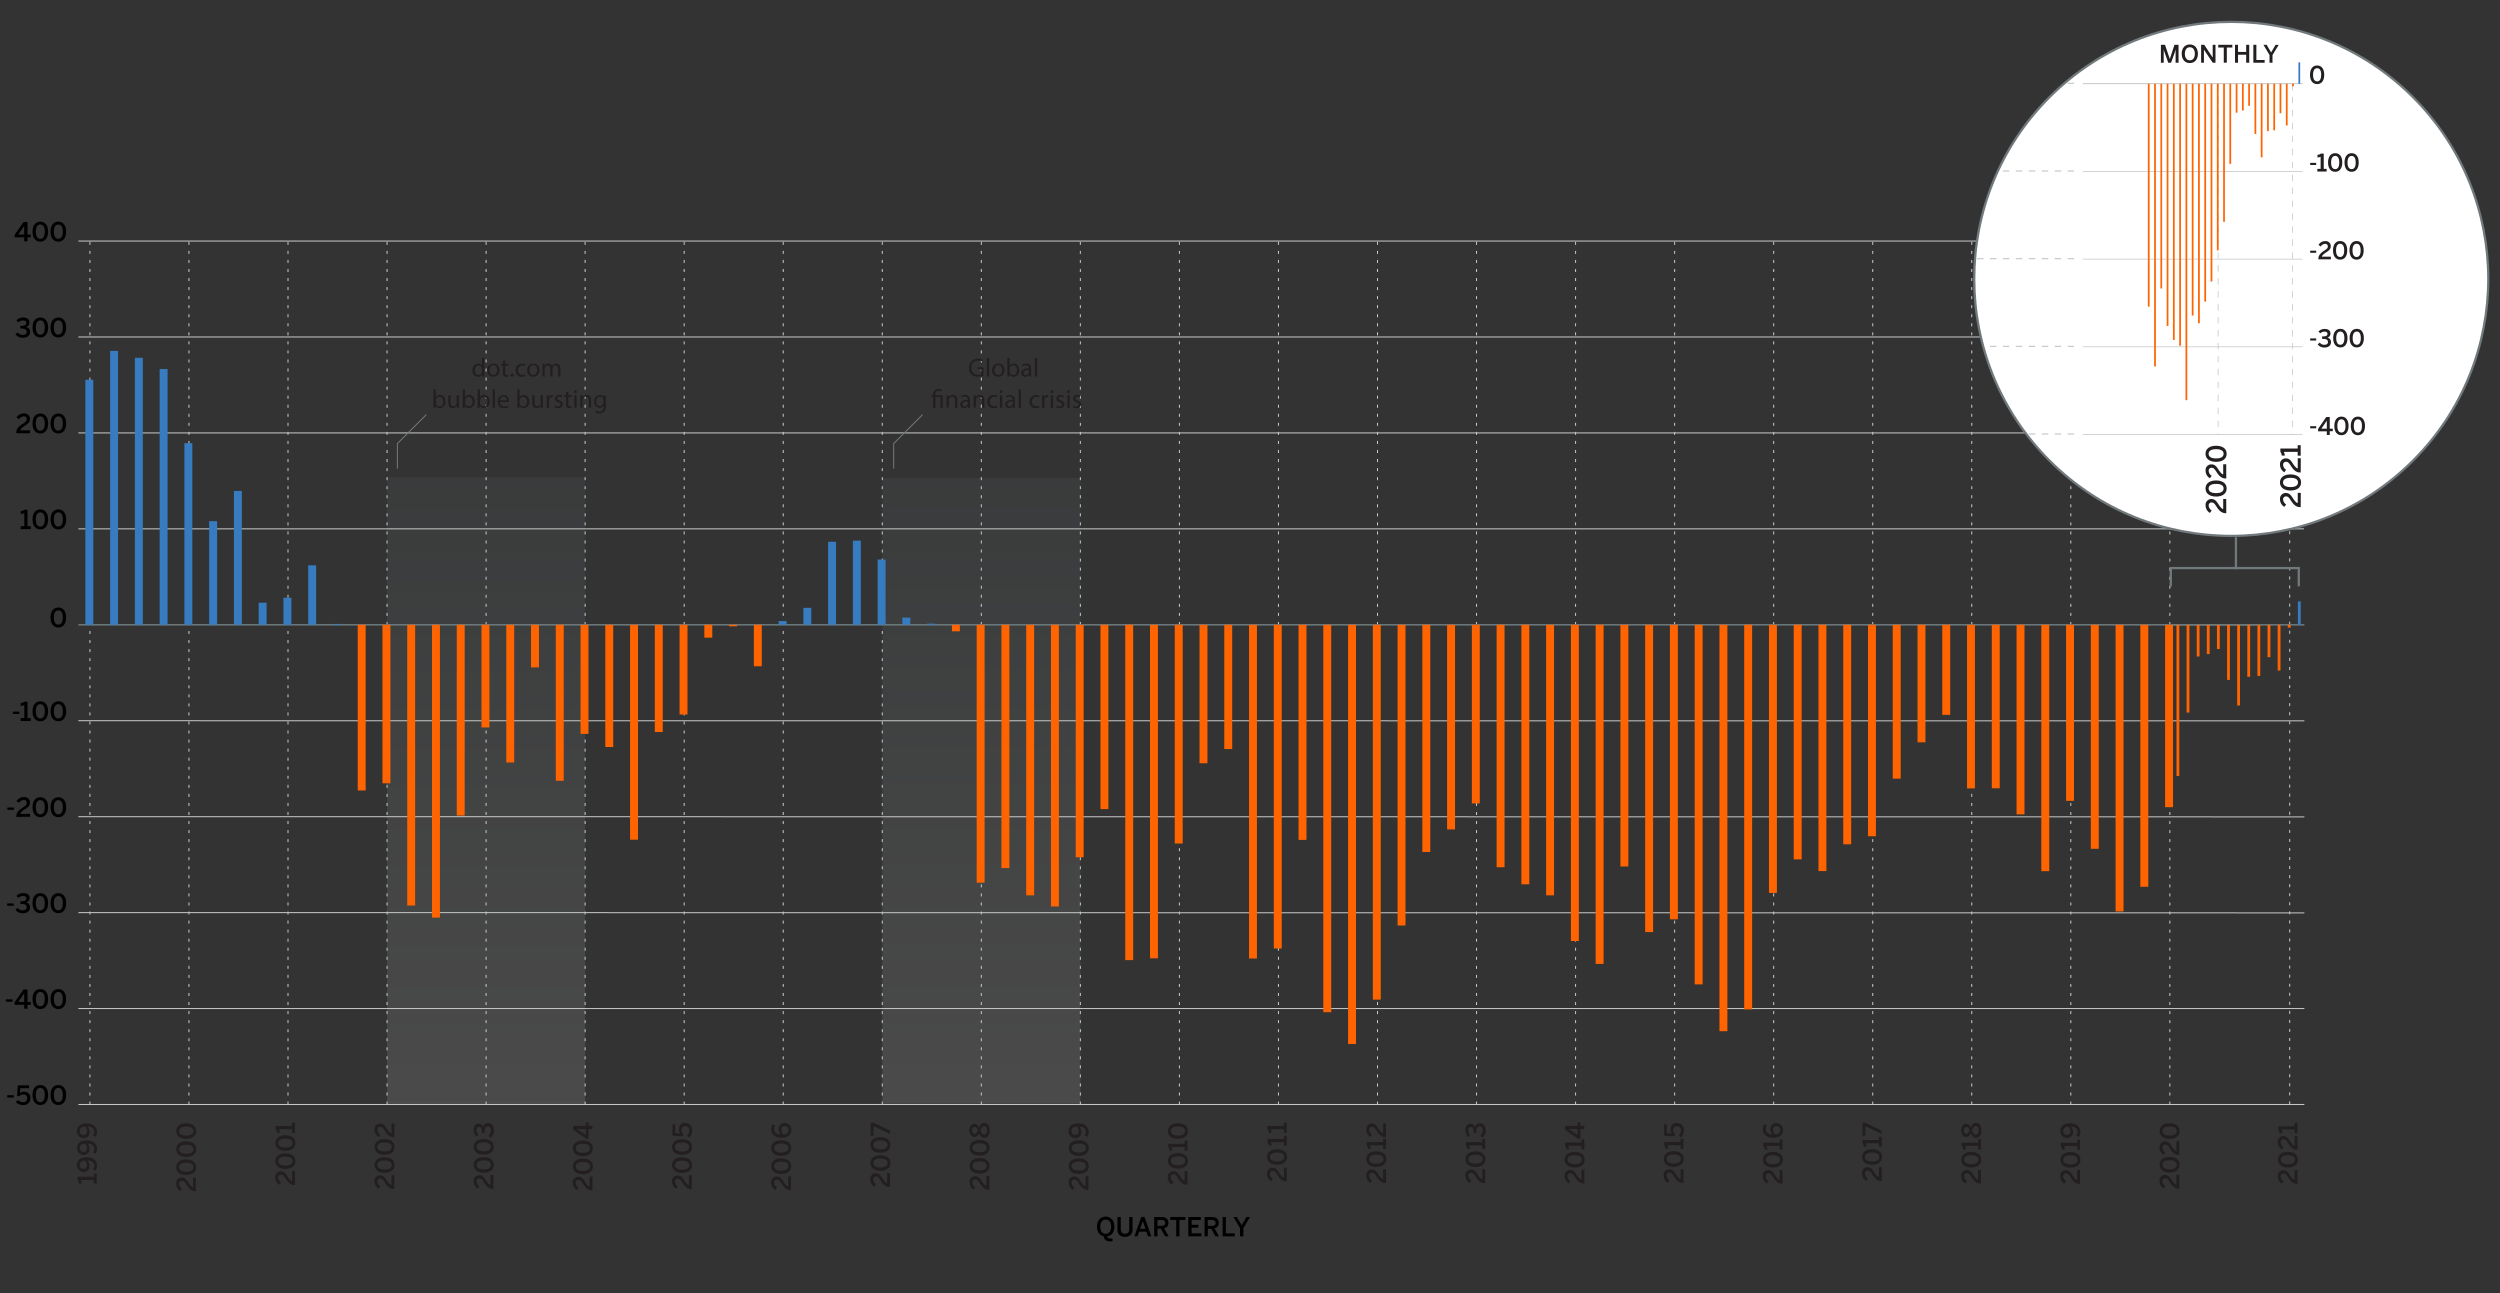 <svg id="Graph" xmlns="http://www.w3.org/2000/svg" xmlns:xlink="http://www.w3.org/1999/xlink" viewBox="0 0 1000 517.22"><rect x="0" y="0" width="1000" height="517.22" fill="#333333" stroke="none"/><defs><style>.cls-1,.cls-10,.cls-12,.cls-13,.cls-18,.cls-19,.cls-22,.cls-23,.cls-24{fill:none;}.cls-2{clip-path:url(#clip-path);}.cls-3{clip-path:url(#clip-path-2);}.cls-4{opacity:0.12;}.cls-5{clip-path:url(#clip-path-3);}.cls-6{fill:url(#linear-gradient);}.cls-7{clip-path:url(#clip-path-5);}.cls-8{clip-path:url(#clip-path-6);}.cls-9{fill:url(#linear-gradient-2);}.cls-10,.cls-12,.cls-22,.cls-23,.cls-24{stroke:#c6c9ca;}.cls-10,.cls-12,.cls-13,.cls-22,.cls-23,.cls-24{stroke-miterlimit:10;}.cls-10,.cls-12,.cls-18{stroke-width:0.4px;}.cls-10{stroke-dasharray:1.21 2.41;}.cls-11{fill:#231f20;}.cls-13{stroke:#6c7a7d;stroke-width:0.6px;}.cls-14{fill:#377cc0;}.cls-15{fill:#ff6400;}.cls-16{fill:url(#linear-gradient-3);}.cls-17{fill:url(#linear-gradient-4);}.cls-18,.cls-19{stroke:#72797c;}.cls-19{stroke-width:0.91px;}.cls-20{fill:#fff;}.cls-21{clip-path:url(#clip-path-8);}.cls-22,.cls-24{stroke-width:0.32px;}.cls-22,.cls-23{stroke-dasharray:2.59 2.59;}.cls-23{stroke-width:0.48px;}</style><clipPath id="clip-path"><rect class="cls-1" x="-2.45" y="8.28" width="998.29" height="502.8"/></clipPath><clipPath id="clip-path-2"><rect class="cls-1" x="-2.45" y="43.54" width="986.22" height="467.54"/></clipPath><clipPath id="clip-path-3"><rect class="cls-1" x="154.82" y="190.83" width="79.24" height="250.96"/></clipPath><linearGradient id="linear-gradient" x1="195.28" y1="656.78" x2="197.11" y2="656.78" gradientTransform="matrix(0, -137.26, -137.26, 0, 90344.76, 27246.69)" gradientUnits="userSpaceOnUse"><stop offset="0" stop-color="#fcfcfc"/><stop offset="0.14" stop-color="#e6e8e9"/><stop offset="0.73" stop-color="#8f999c"/><stop offset="1" stop-color="#6c7a7e"/></linearGradient><clipPath id="clip-path-5"><rect class="cls-1" x="352.93" y="191.15" width="79.21" height="250.32"/></clipPath><clipPath id="clip-path-6"><rect class="cls-1" x="352.93" y="191.15" width="79.21" height="250.32"/></clipPath><linearGradient id="linear-gradient-2" x1="195.29" y1="656.13" x2="197.12" y2="656.13" gradientTransform="matrix(0, -136.91, -136.91, 0, 90221.43, 27178)" xlink:href="#linear-gradient"/><linearGradient id="linear-gradient-3" x1="212.69" y1="663.21" x2="214.52" y2="663.21" gradientTransform="matrix(0, -14.87, -14.87, 0, 10053.48, 3379.41)" xlink:href="#linear-gradient"/><linearGradient id="linear-gradient-4" x1="212.69" y1="657.18" x2="214.52" y2="657.18" gradientTransform="matrix(0, -14.87, -14.87, 0, 10161.63, 3379.41)" xlink:href="#linear-gradient"/><clipPath id="clip-path-8"><path class="cls-1" d="M860.65,13.77a102.86,102.86,0,0,0-.44,195.42H924.8A102.72,102.72,0,0,0,956,192.43V30.67a102.44,102.44,0,0,0-31.63-16.9Z"/></clipPath></defs><g class="cls-2"><g class="cls-3"><g class="cls-4"><g class="cls-5"><g class="cls-5"><rect class="cls-6" x="154.82" y="190.83" width="79.24" height="250.96"/></g></g></g><g class="cls-4"><g class="cls-7"><g class="cls-8"><rect class="cls-9" x="352.93" y="191.15" width="79.21" height="250.32"/></g></g></g></g><line class="cls-10" x1="35.97" y1="96.73" x2="35.97" y2="442.1"/><line class="cls-10" x1="75.58" y1="96.73" x2="75.58" y2="442.1"/><line class="cls-10" x1="115.2" y1="96.73" x2="115.2" y2="442.1"/><line class="cls-10" x1="154.82" y1="96.73" x2="154.82" y2="442.1"/><line class="cls-10" x1="194.44" y1="96.73" x2="194.44" y2="442.1"/><line class="cls-10" x1="234.05" y1="96.73" x2="234.05" y2="442.1"/><line class="cls-10" x1="273.67" y1="96.73" x2="273.67" y2="442.1"/><line class="cls-10" x1="313.29" y1="96.73" x2="313.29" y2="442.1"/><line class="cls-10" x1="352.91" y1="96.73" x2="352.91" y2="442.1"/><line class="cls-10" x1="392.53" y1="96.73" x2="392.53" y2="442.1"/><line class="cls-10" x1="432.14" y1="96.73" x2="432.14" y2="442.1"/><line class="cls-10" x1="471.76" y1="96.73" x2="471.76" y2="442.1"/><line class="cls-10" x1="511.38" y1="96.73" x2="511.38" y2="442.1"/><line class="cls-10" x1="551" y1="96.73" x2="551" y2="442.1"/><line class="cls-10" x1="590.61" y1="96.73" x2="590.61" y2="442.1"/><line class="cls-10" x1="630.23" y1="96.73" x2="630.23" y2="442.1"/><line class="cls-10" x1="669.85" y1="96.73" x2="669.85" y2="442.1"/><line class="cls-10" x1="709.47" y1="96.73" x2="709.47" y2="442.1"/><line class="cls-10" x1="749.09" y1="96.73" x2="749.09" y2="442.1"/><line class="cls-10" x1="867.94" y1="96.73" x2="867.94" y2="442.1"/><line class="cls-10" x1="915.88" y1="96.64" x2="915.88" y2="442.01"/><line class="cls-10" x1="788.7" y1="96.73" x2="788.7" y2="442.1"/><line class="cls-10" x1="828.32" y1="96.73" x2="828.32" y2="442.1"/><path class="cls-11" d="M673.37,473.17h-.17c-1.12,0-2.2-.39-3.5-2.47-.77-1.21-1.13-1.69-1.93-1.69s-1.11.49-1.11,1.24a2.32,2.32,0,0,0,1.13,1.86l-.67,1a3.36,3.36,0,0,1-1.64-2.91,2.19,2.19,0,0,1,2.2-2.48c.94,0,1.65.35,2.59,1.87.79,1.26,1.39,1.9,2,2v-3.95h1.15Z"/><path class="cls-11" d="M669.5,466.72c-2.42,0-4-1.15-4-3.14s1.6-3.11,4-3.11,4,1.13,4,3.11S671.91,466.72,669.5,466.72Zm0-4.92c-1.94,0-2.84.68-2.84,1.78s.9,1.81,2.84,1.81,2.86-.69,2.86-1.81S671.43,461.8,669.5,461.8Z"/><path class="cls-11" d="M673.37,459.52h-1.15v-1.45H667a3.43,3.43,0,0,1,.35,1.43h-1.18a2.24,2.24,0,0,0-.5-1.47v-1.26h6.59v-1.29h1.15Z"/><path class="cls-11" d="M672.34,455l-.86-.83a2.8,2.8,0,0,0,.88-1.95,1.48,1.48,0,0,0-1.56-1.69,1.37,1.37,0,0,0-1.51,1.54,1.88,1.88,0,0,0,.74,1.6l-.28.89-4.12-.31v-4.54l1.15.09v3.41l2,.16a2.15,2.15,0,0,1-.58-1.65,2.37,2.37,0,0,1,2.56-2.52,2.69,2.69,0,0,1,2.75,3A3.79,3.79,0,0,1,672.34,455Z"/><path class="cls-11" d="M713,473.47h-.16c-1.12,0-2.2-.39-3.51-2.47-.76-1.21-1.13-1.69-1.92-1.69a1.09,1.09,0,0,0-1.12,1.24,2.35,2.35,0,0,0,1.14,1.86l-.67,1a3.36,3.36,0,0,1-1.64-2.91,2.19,2.19,0,0,1,2.2-2.48c.94,0,1.65.35,2.59,1.87.78,1.26,1.39,1.9,1.94,2V468H713Z"/><path class="cls-11" d="M709.17,467c-2.42,0-4-1.15-4-3.14s1.6-3.11,4-3.11,4,1.13,4,3.11S711.58,467,709.17,467Zm0-4.92c-1.94,0-2.85.67-2.85,1.78s.91,1.8,2.85,1.8,2.86-.68,2.86-1.8S711.1,462.1,709.17,462.1Z"/><path class="cls-11" d="M713,459.82h-1.15v-1.45h-5.26a3.43,3.43,0,0,1,.36,1.43H705.8a2.24,2.24,0,0,0-.5-1.47v-1.26h6.58v-1.29H713Z"/><path class="cls-11" d="M709.3,455.1c-2.73,0-4.15-1.55-4.15-3.41a3.43,3.43,0,0,1,.63-2l1,.64a2.52,2.52,0,0,0-.45,1.45c0,1.2,1,2,2.66,2.05a3,3,0,0,1-.84-2.08,2.28,2.28,0,0,1,2.43-2.51,2.69,2.69,0,0,1,2.64,2.85C713.18,453.87,711.88,455.1,709.3,455.1Zm1.29-4.64c-.81,0-1.39.39-1.39,1.5a2.56,2.56,0,0,0,.76,1.82c1.49-.11,2.11-.8,2.11-1.79A1.39,1.39,0,0,0,710.59,450.46Z"/><path class="cls-11" d="M752.7,472.38h-.17c-1.11,0-2.19-.4-3.5-2.48-.76-1.2-1.13-1.69-1.92-1.69a1.1,1.1,0,0,0-1.12,1.24,2.32,2.32,0,0,0,1.14,1.86l-.67,1a3.36,3.36,0,0,1-1.64-2.91,2.19,2.19,0,0,1,2.2-2.48c.94,0,1.65.36,2.59,1.87.78,1.26,1.39,1.9,1.94,2v-3.95h1.15Z"/><path class="cls-11" d="M748.83,465.92c-2.41,0-4-1.15-4-3.13s1.6-3.12,4-3.12,4,1.13,4,3.12S751.25,465.92,748.83,465.92Zm0-4.92c-1.93,0-2.84.68-2.84,1.79s.91,1.8,2.84,1.8,2.87-.68,2.87-1.8S750.77,461,748.83,461Z"/><path class="cls-11" d="M752.7,458.72h-1.15v-1.45h-5.26a3.47,3.47,0,0,1,.36,1.43h-1.18a2.24,2.24,0,0,0-.5-1.47V456h6.58v-1.29h1.15Z"/><path class="cls-11" d="M752.7,453.59l-6.58-3.14v3.88H745v-5.26H746l6.67,3.16Z"/><path class="cls-11" d="M792.37,473.46h-.17c-1.12,0-2.19-.39-3.5-2.47-.76-1.21-1.13-1.69-1.92-1.69a1.09,1.09,0,0,0-1.12,1.24,2.35,2.35,0,0,0,1.14,1.86l-.67,1a3.36,3.36,0,0,1-1.64-2.91,2.19,2.19,0,0,1,2.19-2.48c.94,0,1.65.35,2.6,1.87.78,1.26,1.39,1.9,1.94,2V468h1.15Z"/><path class="cls-11" d="M788.5,467c-2.41,0-4-1.15-4-3.14s1.6-3.11,4-3.11,4,1.13,4,3.11S790.92,467,788.5,467Zm0-4.92c-1.93,0-2.84.67-2.84,1.78s.91,1.8,2.84,1.8,2.87-.68,2.87-1.8S790.44,462.09,788.5,462.09Z"/><path class="cls-11" d="M792.37,459.81h-1.15v-1.45H786a3.43,3.43,0,0,1,.36,1.43h-1.18a2.2,2.2,0,0,0-.51-1.47v-1.26h6.59v-1.29h1.15Z"/><path class="cls-11" d="M790.42,455.18c-1,0-1.66-.79-2.12-1.89-.45.95-.93,1.53-1.89,1.53s-1.95-.93-1.95-2.67,1-2.65,1.95-2.65,1.43.55,1.86,1.52c.49-1.15,1-1.89,2.15-1.89s2.13,1.12,2.13,3S791.67,455.18,790.42,455.18Zm-3.91-4.39c-.5,0-1,.39-1,1.36s.45,1.38,1,1.38,1-.5,1.34-1.46C787.42,451.17,787.09,450.79,786.51,450.79Zm3.84-.32c-.7,0-1.1.58-1.57,1.78.47,1,.9,1.6,1.57,1.6s1.14-.66,1.14-1.7S791.06,450.47,790.35,450.47Z"/><path class="cls-11" d="M832,473.53h-.17c-1.12,0-2.2-.4-3.5-2.48-.76-1.2-1.13-1.68-1.92-1.68a1.08,1.08,0,0,0-1.12,1.23,2.32,2.32,0,0,0,1.14,1.86l-.67,1a3.36,3.36,0,0,1-1.64-2.91,2.18,2.18,0,0,1,2.19-2.48c.94,0,1.65.36,2.59,1.87.79,1.26,1.39,1.9,1.95,2v-4H832Z"/><path class="cls-11" d="M828.17,467.07c-2.42,0-4-1.15-4-3.13s1.59-3.12,4-3.12,4,1.13,4,3.12S830.58,467.07,828.17,467.07Zm0-4.91c-1.93,0-2.84.67-2.84,1.78s.91,1.8,2.84,1.8,2.86-.68,2.86-1.8S830.1,462.16,828.17,462.16Z"/><path class="cls-11" d="M832,459.87h-1.15v-1.45h-5.26a3.47,3.47,0,0,1,.36,1.43H824.8a2.19,2.19,0,0,0-.5-1.47v-1.26h6.59v-1.29H832Z"/><path class="cls-11" d="M831.56,454.76l-1-.64a2.41,2.41,0,0,0,.48-1.45c0-1.19-1.05-2-2.68-2.05a3.12,3.12,0,0,1,.84,2.08,2.28,2.28,0,0,1-2.44,2.52,2.69,2.69,0,0,1-2.63-2.86c0-1.81,1.29-3.05,3.87-3.05,2.73,0,4.15,1.56,4.15,3.42A3.44,3.44,0,0,1,831.56,454.76Zm-4.18-4.13c-1.5.11-2.09.81-2.09,1.8a1.36,1.36,0,0,0,1.46,1.52c.8,0,1.39-.38,1.39-1.49A2.63,2.63,0,0,0,827.38,450.63Z"/><path class="cls-11" d="M871.71,475.47h-.17c-1.12,0-2.2-.4-3.5-2.48-.77-1.2-1.13-1.68-1.93-1.68a1.08,1.08,0,0,0-1.11,1.23,2.31,2.31,0,0,0,1.13,1.86l-.67,1a3.35,3.35,0,0,1-1.64-2.91A2.18,2.18,0,0,1,866,470c.94,0,1.65.35,2.59,1.86.79,1.26,1.39,1.9,1.95,2v-4h1.15Z"/><path class="cls-11" d="M867.84,469c-2.42,0-4-1.15-4-3.13s1.6-3.12,4-3.12,4,1.13,4,3.12S870.25,469,867.84,469Zm0-4.91c-1.94,0-2.84.67-2.84,1.78s.9,1.8,2.84,1.8,2.86-.68,2.86-1.8S869.77,464.1,867.84,464.1Z"/><path class="cls-11" d="M871.71,462h-.17c-1.12,0-2.2-.4-3.5-2.48-.77-1.2-1.13-1.68-1.93-1.68a1.08,1.08,0,0,0-1.11,1.23,2.31,2.31,0,0,0,1.13,1.86l-.67,1a3.36,3.36,0,0,1-1.64-2.91,2.18,2.18,0,0,1,2.2-2.47c.94,0,1.65.35,2.59,1.86.79,1.26,1.39,1.9,1.95,2v-3.95h1.15Z"/><path class="cls-11" d="M867.84,455.54c-2.42,0-4-1.15-4-3.13s1.6-3.12,4-3.12,4,1.13,4,3.12S870.25,455.54,867.84,455.54Zm0-4.91c-1.94,0-2.84.67-2.84,1.78s.9,1.8,2.84,1.8,2.86-.68,2.86-1.8S869.77,450.63,867.84,450.63Z"/><path class="cls-11" d="M919,473.55h-.17c-1.12,0-2.19-.4-3.5-2.48-.76-1.2-1.13-1.68-1.92-1.68a1.09,1.09,0,0,0-1.12,1.23,2.32,2.32,0,0,0,1.14,1.86l-.67,1a3.35,3.35,0,0,1-1.64-2.91,2.18,2.18,0,0,1,2.19-2.47c.94,0,1.66.35,2.6,1.86.78,1.26,1.39,1.9,1.94,2V468H919Z"/><path class="cls-11" d="M915.15,467c-2.41,0-4-1.15-4-3.14s1.6-3.11,4-3.11,4,1.13,4,3.11S917.57,467,915.15,467Zm0-4.92c-1.93,0-2.84.67-2.84,1.78s.91,1.81,2.84,1.81S918,465,918,463.86,917.09,462.08,915.15,462.08Z"/><path class="cls-11" d="M919,459.88h-.17c-1.12,0-2.19-.39-3.5-2.47-.76-1.2-1.13-1.69-1.92-1.69a1.1,1.1,0,0,0-1.12,1.24,2.32,2.32,0,0,0,1.14,1.86l-.67,1a3.36,3.36,0,0,1-1.64-2.91,2.19,2.19,0,0,1,2.19-2.48c.94,0,1.66.36,2.6,1.87.78,1.26,1.39,1.9,1.94,2v-3.95H919Z"/><path class="cls-11" d="M919,453.27h-1.15v-1.45h-5.26a3.43,3.43,0,0,1,.36,1.43h-1.18a2.24,2.24,0,0,0-.5-1.47v-1.26h6.58v-1.29H919Z"/><path class="cls-11" d="M633.73,473.43h-.17c-1.12,0-2.2-.39-3.5-2.47-.77-1.21-1.13-1.69-1.93-1.69s-1.11.49-1.11,1.24a2.29,2.29,0,0,0,1.14,1.85l-.67,1a3.35,3.35,0,0,1-1.64-2.91A2.18,2.18,0,0,1,628,468c.94,0,1.65.35,2.59,1.86.79,1.26,1.39,1.9,2,2v-3.94h1.15Z"/><path class="cls-11" d="M629.86,467c-2.42,0-4-1.16-4-3.14s1.59-3.11,4-3.11,4,1.13,4,3.11S632.27,467,629.86,467Zm0-4.92c-1.93,0-2.84.67-2.84,1.78s.91,1.8,2.84,1.8,2.86-.68,2.86-1.8S631.79,462.06,629.86,462.06Z"/><path class="cls-11" d="M633.73,459.78h-1.15v-1.45h-5.26a3.43,3.43,0,0,1,.35,1.43h-1.18a2.24,2.24,0,0,0-.5-1.48V457h6.59v-1.3h1.15Z"/><path class="cls-11" d="M633.73,451.63h-1.59v3.84h-1l-5.12-3.6v-1.53h5V449h1.13v1.34h1.59ZM631,454v-2.4h-3.46v0Z"/><path class="cls-11" d="M594.06,473.25h-.17c-1.12,0-2.19-.4-3.5-2.48-.76-1.2-1.13-1.68-1.92-1.68a1.09,1.09,0,0,0-1.12,1.24,2.32,2.32,0,0,0,1.14,1.85l-.67,1a3.35,3.35,0,0,1-1.64-2.91,2.18,2.18,0,0,1,2.19-2.47c.94,0,1.65.35,2.59,1.86.79,1.26,1.39,1.9,1.95,2v-3.94h1.15Z"/><path class="cls-11" d="M590.19,466.8c-2.41,0-4-1.16-4-3.14s1.6-3.12,4-3.12,4,1.14,4,3.12S592.61,466.8,590.19,466.8Zm0-4.92c-1.93,0-2.84.67-2.84,1.78s.91,1.8,2.84,1.8,2.86-.68,2.86-1.8S592.12,461.88,590.19,461.88Z"/><path class="cls-11" d="M594.06,459.6h-1.15v-1.45h-5.26a3.43,3.43,0,0,1,.36,1.43h-1.18a2.3,2.3,0,0,0-.51-1.48v-1.26h6.59v-1.29h1.15Z"/><path class="cls-11" d="M592.85,455.13l-.74-.93a2.37,2.37,0,0,0,.94-2c0-1-.36-1.6-1.19-1.6s-1.33.72-1.33,2.2v.36h-1.07v-.39c0-1.55-.45-1.95-1.13-1.95s-1,.37-1,1.35a2.64,2.64,0,0,0,.74,1.83l-.81.78a3.86,3.86,0,0,1-1.1-2.74c0-1.69.8-2.53,1.95-2.53A1.78,1.78,0,0,1,590,451a1.84,1.84,0,0,1,2-1.68c1.39,0,2.29,1.14,2.29,2.9A3.56,3.56,0,0,1,592.85,455.13Z"/><path class="cls-11" d="M554.39,473.23h-.17c-1.12,0-2.19-.4-3.5-2.48-.76-1.2-1.13-1.68-1.92-1.68a1.09,1.09,0,0,0-1.12,1.23,2.32,2.32,0,0,0,1.14,1.86l-.67,1a3.35,3.35,0,0,1-1.64-2.91,2.18,2.18,0,0,1,2.19-2.47c.94,0,1.66.35,2.6,1.86.78,1.26,1.39,1.9,1.94,2v-3.95h1.15Z"/><path class="cls-11" d="M550.52,466.77c-2.41,0-4-1.15-4-3.13s1.6-3.12,4-3.12,4,1.13,4,3.12S552.94,466.77,550.52,466.77Zm0-4.91c-1.93,0-2.84.67-2.84,1.78s.91,1.8,2.84,1.8,2.87-.68,2.87-1.8S552.46,461.86,550.52,461.86Z"/><path class="cls-11" d="M554.39,459.57h-1.15v-1.45H548a3.47,3.47,0,0,1,.36,1.43h-1.18a2.26,2.26,0,0,0-.5-1.47v-1.26h6.58v-1.29h1.15Z"/><path class="cls-11" d="M554.39,454.88h-.17c-1.12,0-2.19-.39-3.5-2.47-.76-1.21-1.13-1.69-1.92-1.69a1.09,1.09,0,0,0-1.12,1.24,2.35,2.35,0,0,0,1.14,1.86l-.67,1a3.36,3.36,0,0,1-1.64-2.91,2.19,2.19,0,0,1,2.19-2.48c.94,0,1.66.35,2.6,1.87.78,1.26,1.39,1.9,1.94,2v-3.94h1.15Z"/><path class="cls-11" d="M514.71,472.54h-.17c-1.12,0-2.2-.39-3.5-2.46-.77-1.2-1.13-1.68-1.93-1.68a1.08,1.08,0,0,0-1.11,1.23,2.3,2.3,0,0,0,1.13,1.85l-.67,1a3.32,3.32,0,0,1-1.64-2.89,2.19,2.19,0,0,1,2.2-2.47c.94,0,1.65.35,2.59,1.86.79,1.25,1.39,1.89,1.95,2v-3.93h1.15Z"/><path class="cls-11" d="M510.84,465.91c-2.42,0-4-1.14-4-3.12s1.59-3.1,4-3.1,4,1.13,4,3.1S513.25,465.91,510.84,465.91Zm0-4.89c-1.93,0-2.84.67-2.84,1.77s.91,1.79,2.84,1.79,2.86-.67,2.86-1.79S512.77,461,510.84,461Z"/><path class="cls-11" d="M514.71,458.32h-1.15v-1.44H508.3a3.39,3.39,0,0,1,.36,1.42h-1.19a2.19,2.19,0,0,0-.5-1.47v-1.25h6.59v-1.29h1.15Z"/><path class="cls-11" d="M514.71,453.13h-1.15v-1.44H508.3a3.42,3.42,0,0,1,.35,1.42h-1.18a2.24,2.24,0,0,0-.5-1.46v-1.26h6.59v-1.28h1.15Z"/><path class="cls-11" d="M475,473.92h-.17c-1.11,0-2.19-.39-3.5-2.47-.76-1.21-1.13-1.69-1.92-1.69a1.09,1.09,0,0,0-1.12,1.24,2.35,2.35,0,0,0,1.14,1.86l-.67,1a3.36,3.36,0,0,1-1.64-2.91,2.19,2.19,0,0,1,2.2-2.48c.94,0,1.65.35,2.59,1.87.78,1.26,1.39,1.9,1.94,2v-3.94H475Z"/><path class="cls-11" d="M471.17,467.47c-2.41,0-4-1.15-4-3.14s1.6-3.11,4-3.11,4,1.13,4,3.11S473.59,467.47,471.17,467.47Zm0-4.92c-1.93,0-2.84.67-2.84,1.78s.91,1.8,2.84,1.8,2.87-.68,2.87-1.8S473.11,462.55,471.17,462.55Z"/><path class="cls-11" d="M475,460.27h-1.15v-1.45h-5.26a3.43,3.43,0,0,1,.36,1.43h-1.18a2.24,2.24,0,0,0-.5-1.47v-1.26h6.58v-1.29H475Z"/><path class="cls-11" d="M471.17,455.55c-2.41,0-4-1.15-4-3.13s1.6-3.12,4-3.12,4,1.13,4,3.12S473.59,455.55,471.17,455.55Zm0-4.91c-1.93,0-2.84.67-2.84,1.78s.91,1.8,2.84,1.8,2.87-.68,2.87-1.8S473.11,450.64,471.17,450.64Z"/><path class="cls-11" d="M435.37,476h-.16c-1.12,0-2.2-.39-3.51-2.47-.76-1.21-1.12-1.69-1.92-1.69a1.09,1.09,0,0,0-1.12,1.24A2.33,2.33,0,0,0,429.8,475l-.67,1a3.36,3.36,0,0,1-1.64-2.91,2.19,2.19,0,0,1,2.2-2.48c.94,0,1.65.35,2.59,1.87.78,1.26,1.39,1.9,1.94,2v-4h1.15Z"/><path class="cls-11" d="M431.51,469.58c-2.42,0-4-1.15-4-3.14s1.6-3.11,4-3.11,4,1.13,4,3.11S433.92,469.58,431.51,469.58Zm0-4.92c-1.94,0-2.85.67-2.85,1.78s.91,1.81,2.85,1.81,2.86-.69,2.86-1.81S433.44,464.66,431.51,464.66Z"/><path class="cls-11" d="M431.51,462.35c-2.42,0-4-1.15-4-3.14s1.6-3.11,4-3.11,4,1.13,4,3.11S433.92,462.35,431.51,462.35Zm0-4.92c-1.94,0-2.85.67-2.85,1.78s.91,1.8,2.85,1.8,2.86-.68,2.86-1.8S433.44,457.43,431.51,457.43Z"/><path class="cls-11" d="M434.89,454.76l-1-.64a2.48,2.48,0,0,0,.47-1.45c0-1.19-1-2-2.67-2a3.07,3.07,0,0,1,.83,2.08,2.27,2.27,0,0,1-2.43,2.51,2.69,2.69,0,0,1-2.64-2.85c0-1.82,1.3-3.06,3.88-3.06,2.73,0,4.15,1.56,4.15,3.42A3.37,3.37,0,0,1,434.89,454.76Zm-4.18-4.12c-1.49.1-2.09.8-2.09,1.79a1.37,1.37,0,0,0,1.46,1.52c.81,0,1.39-.38,1.39-1.49A2.54,2.54,0,0,0,430.71,450.64Z"/><path class="cls-11" d="M395.7,475.92h-.16c-1.12,0-2.2-.4-3.5-2.48-.77-1.2-1.13-1.68-1.93-1.68A1.09,1.09,0,0,0,389,473a2.32,2.32,0,0,0,1.14,1.86l-.67,1a3.35,3.35,0,0,1-1.64-2.91,2.18,2.18,0,0,1,2.2-2.47c.94,0,1.65.35,2.59,1.86.78,1.26,1.39,1.9,1.94,2v-3.95h1.15Z"/><path class="cls-11" d="M391.84,469.46c-2.42,0-4-1.15-4-3.13s1.6-3.12,4-3.12,4,1.13,4,3.12S394.25,469.46,391.84,469.46Zm0-4.91c-1.94,0-2.85.67-2.85,1.78s.91,1.8,2.85,1.8,2.86-.68,2.86-1.8S393.77,464.55,391.84,464.55Z"/><path class="cls-11" d="M391.84,462.23c-2.42,0-4-1.15-4-3.13s1.6-3.12,4-3.12,4,1.13,4,3.12S394.25,462.23,391.84,462.23Zm0-4.91c-1.94,0-2.85.67-2.85,1.78s.91,1.8,2.85,1.8,2.86-.68,2.86-1.8S393.77,457.32,391.84,457.32Z"/><path class="cls-11" d="M393.76,455.18c-1,0-1.66-.79-2.12-1.89-.45.95-.93,1.53-1.89,1.53s-2-.93-2-2.67,1-2.65,2-2.65,1.43.55,1.86,1.52c.49-1.15,1-1.89,2.15-1.89s2.12,1.12,2.12,3S395,455.18,393.76,455.18Zm-3.92-4.39c-.49,0-1,.39-1,1.36s.45,1.38,1,1.38.95-.5,1.34-1.46C390.75,451.17,390.43,450.79,389.84,450.79Zm3.85-.32c-.7,0-1.1.58-1.57,1.78.47,1,.9,1.6,1.57,1.6s1.14-.66,1.14-1.7S394.4,450.47,393.69,450.47Z"/><path class="cls-11" d="M356,474.77h-.17c-1.12,0-2.2-.39-3.5-2.47-.76-1.21-1.13-1.69-1.92-1.69a1.09,1.09,0,0,0-1.12,1.24,2.31,2.31,0,0,0,1.14,1.86l-.67,1a3.36,3.36,0,0,1-1.64-2.91,2.18,2.18,0,0,1,2.19-2.48c.94,0,1.65.36,2.59,1.87.79,1.26,1.39,1.9,1.95,2v-4H356Z"/><path class="cls-11" d="M352.17,468.32c-2.41,0-4-1.15-4-3.13s1.6-3.12,4-3.12,4,1.13,4,3.12S354.58,468.32,352.17,468.32Zm0-4.92c-1.93,0-2.84.68-2.84,1.79s.91,1.8,2.84,1.8,2.86-.69,2.86-1.8S354.1,463.4,352.17,463.4Z"/><path class="cls-11" d="M352.17,461.09c-2.41,0-4-1.15-4-3.14s1.6-3.11,4-3.11,4,1.13,4,3.11S354.58,461.09,352.17,461.09Zm0-4.92c-1.93,0-2.84.67-2.84,1.78s.91,1.81,2.84,1.81S355,459.07,355,458,354.1,456.17,352.17,456.17Z"/><path class="cls-11" d="M356,453.59l-6.59-3.14v3.88H348.3v-5.26h1.07l6.67,3.16Z"/><path class="cls-11" d="M316.37,476h-.17c-1.12,0-2.19-.39-3.5-2.47-.76-1.21-1.13-1.69-1.92-1.69a1.09,1.09,0,0,0-1.12,1.24A2.35,2.35,0,0,0,310.8,475l-.67,1a3.36,3.36,0,0,1-1.64-2.91,2.19,2.19,0,0,1,2.19-2.48c.94,0,1.65.35,2.59,1.87.79,1.26,1.4,1.9,2,2v-3.94h1.15Z"/><path class="cls-11" d="M312.5,469.58c-2.41,0-4-1.15-4-3.14s1.6-3.11,4-3.11,4,1.13,4,3.11S314.92,469.58,312.5,469.58Zm0-4.92c-1.93,0-2.84.67-2.84,1.78s.91,1.81,2.84,1.81,2.87-.69,2.87-1.81S314.44,464.66,312.5,464.66Z"/><path class="cls-11" d="M312.5,462.35c-2.41,0-4-1.15-4-3.14s1.6-3.11,4-3.11,4,1.13,4,3.11S314.92,462.35,312.5,462.35Zm0-4.92c-1.93,0-2.84.67-2.84,1.78s.91,1.8,2.84,1.8,2.87-.68,2.87-1.8S314.44,457.43,312.5,457.43Z"/><path class="cls-11" d="M312.64,455.12c-2.73,0-4.15-1.56-4.15-3.42a3.44,3.44,0,0,1,.62-2l1,.64a2.47,2.47,0,0,0-.45,1.45c0,1.19,1,2,2.65,2a3.07,3.07,0,0,1-.83-2.08,2.27,2.27,0,0,1,2.43-2.51,2.7,2.7,0,0,1,2.64,2.86C316.52,453.88,315.22,455.12,312.64,455.12Zm1.28-4.64c-.8,0-1.39.38-1.39,1.49a2.55,2.55,0,0,0,.77,1.82c1.49-.1,2.11-.8,2.11-1.79A1.39,1.39,0,0,0,313.92,450.48Z"/><path class="cls-11" d="M276.7,475.63h-.17c-1.11,0-2.19-.4-3.5-2.48-.76-1.2-1.13-1.68-1.92-1.68A1.09,1.09,0,0,0,270,472.7a2.32,2.32,0,0,0,1.14,1.86l-.67,1a3.35,3.35,0,0,1-1.64-2.91,2.18,2.18,0,0,1,2.19-2.47c.95,0,1.66.35,2.6,1.86.78,1.26,1.39,1.9,1.94,2v-3.95h1.15Z"/><path class="cls-11" d="M272.83,469.17c-2.41,0-4-1.15-4-3.13s1.6-3.12,4-3.12,4,1.13,4,3.12S275.25,469.17,272.83,469.17Zm0-4.91c-1.93,0-2.84.67-2.84,1.78s.91,1.8,2.84,1.8,2.87-.68,2.87-1.8S274.77,464.26,272.83,464.26Z"/><path class="cls-11" d="M272.83,461.94c-2.41,0-4-1.15-4-3.13s1.6-3.12,4-3.12,4,1.13,4,3.12S275.25,461.94,272.83,461.94Zm0-4.91c-1.93,0-2.84.67-2.84,1.78s.91,1.8,2.84,1.8,2.87-.68,2.87-1.8S274.77,457,272.83,457Z"/><path class="cls-11" d="M275.68,455l-.86-.83a2.8,2.8,0,0,0,.88-1.95,1.48,1.48,0,0,0-1.56-1.69,1.38,1.38,0,0,0-1.52,1.54,1.86,1.86,0,0,0,.75,1.6l-.29.89-4.11-.31v-4.54l1.15.09v3.41l2,.16a2.18,2.18,0,0,1-.57-1.65,2.37,2.37,0,0,1,2.56-2.52,2.69,2.69,0,0,1,2.75,3A3.79,3.79,0,0,1,275.68,455Z"/><path class="cls-11" d="M237,476.15h-.17c-1.11,0-2.19-.39-3.5-2.47-.76-1.21-1.13-1.69-1.92-1.69a1.09,1.09,0,0,0-1.12,1.24,2.35,2.35,0,0,0,1.14,1.86l-.67,1a3.36,3.36,0,0,1-1.64-2.91,2.19,2.19,0,0,1,2.2-2.48c.94,0,1.65.35,2.59,1.87.78,1.26,1.39,1.9,1.94,2v-3.94H237Z"/><path class="cls-11" d="M233.16,469.7c-2.41,0-4-1.15-4-3.14s1.6-3.11,4-3.11,4,1.13,4,3.11S235.58,469.7,233.16,469.7Zm0-4.92c-1.93,0-2.84.67-2.84,1.78s.91,1.81,2.84,1.81,2.87-.69,2.87-1.81S235.1,464.78,233.16,464.78Z"/><path class="cls-11" d="M233.16,462.47c-2.41,0-4-1.15-4-3.14s1.6-3.11,4-3.11,4,1.13,4,3.11S235.58,462.47,233.16,462.47Zm0-4.92c-1.93,0-2.84.67-2.84,1.78s.91,1.8,2.84,1.8,2.87-.68,2.87-1.8S235.1,457.55,233.16,457.55Z"/><path class="cls-11" d="M237,451.63h-1.59v3.84h-1l-5.12-3.59v-1.54h5V449h1.13v1.33H237Zm-2.72,2.4v-2.4h-3.46v0Z"/><path class="cls-11" d="M197.36,475.54h-.16c-1.12,0-2.2-.39-3.51-2.47-.76-1.21-1.12-1.69-1.92-1.69a1.09,1.09,0,0,0-1.12,1.24,2.33,2.33,0,0,0,1.14,1.86l-.67,1a3.36,3.36,0,0,1-1.64-2.91,2.19,2.19,0,0,1,2.2-2.48c.94,0,1.65.35,2.59,1.87.78,1.26,1.39,1.9,1.94,2V470h1.15Z"/><path class="cls-11" d="M193.5,469.09c-2.42,0-4-1.15-4-3.14s1.6-3.11,4-3.11,4,1.13,4,3.11S195.91,469.09,193.5,469.09Zm0-4.92c-1.94,0-2.85.67-2.85,1.78s.91,1.81,2.85,1.81,2.86-.69,2.86-1.81S195.43,464.17,193.5,464.17Z"/><path class="cls-11" d="M193.5,461.86c-2.42,0-4-1.15-4-3.14s1.6-3.11,4-3.11,4,1.13,4,3.11S195.91,461.86,193.5,461.86Zm0-4.92c-1.94,0-2.85.67-2.85,1.78s.91,1.8,2.85,1.8,2.86-.68,2.86-1.8S195.43,456.94,193.5,456.94Z"/><path class="cls-11" d="M196.15,455.14l-.73-.93a2.35,2.35,0,0,0,.94-2c0-1-.37-1.6-1.19-1.6s-1.34.71-1.34,2.19v.37h-1.07v-.4c0-1.54-.45-2-1.12-2s-1,.37-1,1.35a2.63,2.63,0,0,0,.75,1.83l-.82.78a3.83,3.83,0,0,1-1.1-2.73c0-1.7.81-2.54,2-2.54a1.78,1.78,0,0,1,1.81,1.45,1.85,1.85,0,0,1,2-1.68c1.39,0,2.29,1.15,2.29,2.91A3.51,3.51,0,0,1,196.15,455.14Z"/><path class="cls-11" d="M157.7,475.58h-.17c-1.12,0-2.2-.4-3.5-2.48-.77-1.2-1.13-1.68-1.93-1.68a1.09,1.09,0,0,0-1.12,1.23,2.32,2.32,0,0,0,1.14,1.86l-.66,1a3.33,3.33,0,0,1-1.65-2.91,2.18,2.18,0,0,1,2.2-2.47c.94,0,1.65.35,2.59,1.86.79,1.26,1.39,1.9,2,2v-3.95h1.15Z"/><path class="cls-11" d="M153.83,469.12c-2.42,0-4-1.15-4-3.13s1.6-3.12,4-3.12,4,1.13,4,3.12S156.24,469.12,153.83,469.12Zm0-4.91c-1.94,0-2.85.67-2.85,1.78s.91,1.8,2.85,1.8,2.86-.68,2.86-1.8S155.76,464.21,153.83,464.21Z"/><path class="cls-11" d="M153.83,461.89c-2.42,0-4-1.15-4-3.13s1.6-3.12,4-3.12,4,1.13,4,3.12S156.24,461.89,153.83,461.89Zm0-4.91c-1.94,0-2.85.67-2.85,1.78s.91,1.8,2.85,1.8,2.86-.68,2.86-1.8S155.76,457,153.83,457Z"/><path class="cls-11" d="M157.7,454.88h-.17c-1.12,0-2.2-.39-3.5-2.47-.77-1.2-1.13-1.69-1.93-1.69A1.1,1.1,0,0,0,151,452a2.32,2.32,0,0,0,1.14,1.86l-.66,1a3.35,3.35,0,0,1-1.65-2.91,2.19,2.19,0,0,1,2.2-2.48c.94,0,1.65.36,2.59,1.87.79,1.26,1.39,1.9,2,2v-3.95h1.15Z"/><path class="cls-11" d="M118,474h-.17c-1.12,0-2.19-.4-3.5-2.48-.76-1.2-1.13-1.68-1.92-1.68a1.09,1.09,0,0,0-1.12,1.24,2.32,2.32,0,0,0,1.14,1.85l-.67,1a3.35,3.35,0,0,1-1.64-2.91,2.18,2.18,0,0,1,2.19-2.47c.94,0,1.65.35,2.59,1.86.79,1.26,1.39,1.9,1.95,2v-4H118Z"/><path class="cls-11" d="M114.16,467.58c-2.41,0-4-1.16-4-3.14s1.6-3.12,4-3.12,4,1.14,4,3.12S116.58,467.58,114.16,467.58Zm0-4.92c-1.93,0-2.84.67-2.84,1.78s.91,1.8,2.84,1.8,2.86-.68,2.86-1.8S116.09,462.66,114.16,462.66Z"/><path class="cls-11" d="M114.16,460.34c-2.41,0-4-1.15-4-3.13s1.6-3.12,4-3.12,4,1.13,4,3.12S116.58,460.34,114.16,460.34Zm0-4.91c-1.93,0-2.84.67-2.84,1.78s.91,1.8,2.84,1.8,2.86-.68,2.86-1.8S116.09,455.43,114.16,455.43Z"/><path class="cls-11" d="M118,453.14h-1.15v-1.45h-5.26a3.47,3.47,0,0,1,.36,1.43h-1.19a2.19,2.19,0,0,0-.5-1.47v-1.26h6.59V449.1H118Z"/><path class="cls-11" d="M78.36,476.48h-.17c-1.12,0-2.19-.39-3.5-2.47-.76-1.21-1.13-1.69-1.92-1.69a1.09,1.09,0,0,0-1.12,1.24,2.35,2.35,0,0,0,1.14,1.86l-.67,1a3.36,3.36,0,0,1-1.64-2.91A2.19,2.19,0,0,1,72.67,471c.94,0,1.65.35,2.6,1.87.78,1.26,1.39,1.9,1.94,2V471h1.15Z"/><path class="cls-11" d="M74.49,470c-2.41,0-4-1.15-4-3.14s1.6-3.11,4-3.11,4,1.13,4,3.11S76.91,470,74.49,470Zm0-4.92c-1.93,0-2.84.67-2.84,1.78s.91,1.8,2.84,1.8,2.87-.68,2.87-1.8S76.43,465.11,74.49,465.11Z"/><path class="cls-11" d="M74.49,462.8c-2.41,0-4-1.16-4-3.14s1.6-3.11,4-3.11,4,1.13,4,3.11S76.91,462.8,74.49,462.8Zm0-4.92c-1.93,0-2.84.67-2.84,1.78s.91,1.8,2.84,1.8,2.87-.68,2.87-1.8S76.43,457.88,74.49,457.88Z"/><path class="cls-11" d="M74.49,455.57c-2.41,0-4-1.16-4-3.14s1.6-3.12,4-3.12,4,1.14,4,3.12S76.91,455.57,74.49,455.57Zm0-4.92c-1.93,0-2.84.67-2.84,1.78s.91,1.8,2.84,1.8,2.87-.68,2.87-1.8S76.43,450.65,74.49,450.65Z"/><path class="cls-11" d="M38.69,473.45H37.54V472H32.28a3.43,3.43,0,0,1,.36,1.43H31.46A2.24,2.24,0,0,0,31,472V470.7h6.58v-1.29h1.15Z"/><path class="cls-11" d="M38.21,468.33l-1-.64a2.48,2.48,0,0,0,.47-1.45c0-1.19-1-2-2.68-2.05a3.12,3.12,0,0,1,.84,2.08,2.28,2.28,0,0,1-2.44,2.52,2.7,2.7,0,0,1-2.63-2.86c0-1.81,1.3-3.05,3.88-3.05,2.73,0,4.15,1.56,4.15,3.41A3.45,3.45,0,0,1,38.21,468.33ZM34,464.2c-1.5.11-2.09.8-2.09,1.8a1.36,1.36,0,0,0,1.46,1.52c.81,0,1.39-.38,1.39-1.49A2.59,2.59,0,0,0,34,464.2Z"/><path class="cls-11" d="M38.21,461.55l-1-.64a2.48,2.48,0,0,0,.47-1.45c0-1.2-1-2-2.68-2a3.1,3.1,0,0,1,.84,2.08A2.29,2.29,0,0,1,33.44,462a2.7,2.7,0,0,1-2.63-2.86c0-1.82,1.3-3,3.88-3,2.73,0,4.15,1.56,4.15,3.41A3.48,3.48,0,0,1,38.21,461.55ZM34,457.42c-1.5.11-2.09.8-2.09,1.79a1.37,1.37,0,0,0,1.46,1.53c.81,0,1.39-.39,1.39-1.5A2.56,2.56,0,0,0,34,457.42Z"/><path class="cls-11" d="M38.21,454.76l-1-.64a2.48,2.48,0,0,0,.47-1.45c0-1.19-1-2-2.68-2a3.08,3.08,0,0,1,.84,2.08,2.28,2.28,0,0,1-2.44,2.51,2.69,2.69,0,0,1-2.63-2.85c0-1.82,1.3-3.06,3.88-3.06,2.73,0,4.15,1.56,4.15,3.42A3.44,3.44,0,0,1,38.21,454.76ZM34,450.64c-1.5.1-2.09.8-2.09,1.79A1.36,1.36,0,0,0,33.4,454c.81,0,1.39-.38,1.39-1.49A2.54,2.54,0,0,0,34,450.64Z"/><path d="M444,496.56c-1.63,0-2.42-.83-2.45-2-1.57-.29-2.76-1.69-2.76-3.92,0-2.61,1.63-4,3.5-4s3.48,1.41,3.48,4c0,2.31-1.26,3.71-2.89,3.95.15.75.69.82,1.65.82H445v1.11Zm.46-5.88c0-1.82-.87-2.82-2.17-2.82s-2.18,1-2.18,2.82.87,2.85,2.18,2.85S444.44,492.49,444.44,490.68Z"/><path d="M447,491.72v-4.91h1.31v4.8c0,1.18.51,1.88,1.7,1.88s1.69-.68,1.69-1.87v-4.81H453v4.9a2.72,2.72,0,0,1-3,3A2.66,2.66,0,0,1,447,491.72Z"/><path d="M453.77,494.54l2.74-7.76h1.28l2.74,7.76h-1.34l-.62-1.84h-2.94l-.64,1.84Zm2.26-3h2.15l-1.06-3.13h0Z"/><path d="M461.67,494.54v-7.73h2.77c1.84,0,2.91.74,2.91,2.32a2.06,2.06,0,0,1-1.71,2.19l1.81,3.22h-1.4l-1.73-3.05H463v3.05Zm1.29-4.19h1.43c1.09,0,1.67-.27,1.67-1.19s-.57-1.16-1.68-1.16H463Z"/><path d="M470.48,494.54V488H468.1v-1.21h6.07V488h-2.39v6.52Z"/><path d="M475.33,494.54v-7.73h5V488h-3.69v1.92h2.71v1.16h-2.71v2.25h3.9v1.19Z"/><path d="M481.83,494.54v-7.73h2.77c1.84,0,2.9.74,2.9,2.32a2.06,2.06,0,0,1-1.71,2.19l1.82,3.22h-1.4l-1.74-3.05h-1.36v3.05Zm1.28-4.19h1.43c1.09,0,1.68-.27,1.68-1.19s-.58-1.16-1.69-1.16h-1.42Z"/><path d="M489.05,494.54v-7.73h1.31v6.54h3.56v1.19Z"/><path d="M496,494.54v-3.33l-2.64-4.4h1.38l1.94,3.29,1.92-3.29H500l-2.65,4.4v3.33Z"/><path d="M2.89,439v-.92H5.52V439Z"/><path d="M6.35,440.84l.82-.86a2.84,2.84,0,0,0,2,.88,1.48,1.48,0,0,0,1.69-1.56,1.37,1.37,0,0,0-1.54-1.51,1.88,1.88,0,0,0-1.6.74l-.89-.28.31-4.12h4.54l-.09,1.15H8.13l-.15,2a2.15,2.15,0,0,1,1.65-.58,2.37,2.37,0,0,1,2.52,2.56,2.69,2.69,0,0,1-3,2.75A3.79,3.79,0,0,1,6.35,440.84Z"/><path d="M13,438c0-2.42,1.15-4,3.13-4s3.12,1.6,3.12,4-1.13,4-3.12,4S13,440.41,13,438Zm4.91,0c0-1.94-.67-2.84-1.78-2.84s-1.8.9-1.8,2.84.68,2.86,1.8,2.86S17.89,439.93,17.89,438Z"/><path d="M20.21,438c0-2.42,1.15-4,3.13-4s3.12,1.6,3.12,4-1.13,4-3.12,4S20.21,440.41,20.21,438Zm4.91,0c0-1.94-.67-2.84-1.78-2.84s-1.8.9-1.8,2.84.68,2.86,1.8,2.86S25.12,439.93,25.12,438Z"/><path d="M2.36,400.67v-.92H5v.92Z"/><path d="M9.68,403.49v-1.58H5.84v-1l3.6-5.12H11v5H12.3v1.13H11v1.58Zm-2.4-2.71h2.4v-3.46h0Z"/><path d="M13,399.63c0-2.42,1.16-4,3.14-4s3.11,1.6,3.11,4-1.13,4-3.11,4S13,402,13,399.63Zm4.92,0c0-1.94-.67-2.85-1.78-2.85s-1.8.91-1.8,2.85.68,2.86,1.8,2.86S17.89,401.56,17.89,399.63Z"/><path d="M20.2,399.63c0-2.42,1.16-4,3.14-4s3.11,1.6,3.11,4-1.13,4-3.11,4S20.2,402,20.2,399.63Zm4.92,0c0-1.94-.67-2.85-1.78-2.85s-1.8.91-1.8,2.85.68,2.86,1.8,2.86S25.12,401.56,25.12,399.63Z"/><path d="M2.87,362.3v-.92H5.5v.92Z"/><path d="M6.18,363.91l.93-.73a2.37,2.37,0,0,0,2,.94c1,0,1.59-.37,1.59-1.19,0-1-.71-1.34-2.19-1.34H8.14v-1.07h.39c1.55,0,2-.45,2-1.12s-.37-1-1.35-1a2.65,2.65,0,0,0-1.83.75l-.78-.82a3.85,3.85,0,0,1,2.73-1.1c1.7,0,2.54.81,2.54,2A1.78,1.78,0,0,1,10.34,361,1.84,1.84,0,0,1,12,363c0,1.39-1.14,2.29-2.9,2.29A3.52,3.52,0,0,1,6.18,363.91Z"/><path d="M13,361.26c0-2.42,1.15-4,3.13-4s3.12,1.6,3.12,4-1.13,4-3.12,4S13,363.67,13,361.26Zm4.91,0c0-1.94-.67-2.85-1.78-2.85s-1.8.91-1.8,2.85.68,2.86,1.8,2.86S17.9,363.19,17.9,361.26Z"/><path d="M20.22,361.26c0-2.42,1.15-4,3.13-4s3.12,1.6,3.12,4-1.13,4-3.12,4S20.22,363.67,20.22,361.26Zm4.91,0c0-1.94-.67-2.85-1.78-2.85s-1.8.91-1.8,2.85.68,2.86,1.8,2.86S25.13,363.19,25.13,361.26Z"/><path d="M2.94,323.93V323H5.58v.92Z"/><path d="M6.53,326.75v-.17c0-1.11.4-2.19,2.48-3.5,1.2-.76,1.68-1.13,1.68-1.92A1.09,1.09,0,0,0,9.46,320a2.32,2.32,0,0,0-1.86,1.14l-1-.67a3.36,3.36,0,0,1,2.91-1.64,2.19,2.19,0,0,1,2.48,2.2c0,.94-.36,1.65-1.87,2.59-1.26.78-1.9,1.39-2,1.94H12v1.15Z"/><path d="M13,322.88c0-2.41,1.15-4,3.13-4s3.12,1.6,3.12,4-1.13,4-3.12,4S13,325.3,13,322.88Zm4.91,0c0-1.93-.67-2.84-1.78-2.84s-1.8.91-1.8,2.84.68,2.87,1.8,2.87S17.9,324.82,17.9,322.88Z"/><path d="M20.22,322.88c0-2.41,1.15-4,3.13-4s3.12,1.6,3.12,4-1.14,4-3.12,4S20.22,325.3,20.22,322.88Zm4.91,0c0-1.93-.67-2.84-1.78-2.84s-1.8.91-1.8,2.84.68,2.87,1.8,2.87S25.13,324.82,25.13,322.88Z"/><path d="M5.13,285.56v-.92H7.76v.92Z"/><path d="M8.27,288.38v-1.15H9.72V282a3.43,3.43,0,0,1-1.43.36v-1.18a2.29,2.29,0,0,0,1.48-.5H11v6.58h1.3v1.15Z"/><path d="M13,284.51c0-2.41,1.15-4,3.13-4s3.12,1.6,3.12,4-1.13,4-3.12,4S13,286.93,13,284.51Zm4.91,0c0-1.93-.67-2.84-1.78-2.84s-1.8.91-1.8,2.84.68,2.87,1.8,2.87S17.9,286.45,17.9,284.51Z"/><path d="M20.22,284.51c0-2.41,1.15-4,3.13-4s3.12,1.6,3.12,4-1.13,4-3.12,4S20.22,286.93,20.22,284.51Zm4.91,0c0-1.93-.67-2.84-1.78-2.84s-1.8.91-1.8,2.84.68,2.87,1.8,2.87S25.13,286.45,25.13,284.51Z"/><path d="M20.2,247c0-2.42,1.16-4,3.14-4s3.11,1.6,3.11,4-1.13,4-3.11,4S20.2,249.36,20.2,247Zm4.92,0c0-1.94-.67-2.85-1.78-2.85s-1.8.91-1.8,2.85.68,2.86,1.8,2.86S25.12,248.88,25.12,247Z"/><path d="M8.27,211.64v-1.15H9.72v-5.26a3.43,3.43,0,0,1-1.43.35V204.4a2.24,2.24,0,0,0,1.48-.5H11v6.59h1.3v1.15Z"/><path d="M13,207.77c0-2.42,1.15-4,3.13-4s3.12,1.59,3.12,4-1.13,4-3.12,4S13,210.18,13,207.77Zm4.91,0c0-1.93-.67-2.84-1.78-2.84s-1.8.91-1.8,2.84.68,2.86,1.8,2.86S17.9,209.7,17.9,207.77Z"/><path d="M20.22,207.77c0-2.42,1.15-4,3.13-4s3.12,1.59,3.12,4-1.13,4-3.12,4S20.22,210.18,20.22,207.77Zm4.91,0c0-1.93-.67-2.84-1.78-2.84s-1.8.91-1.8,2.84.68,2.86,1.8,2.86S25.13,209.7,25.13,207.77Z"/><path d="M6.53,173.27v-.17c0-1.12.4-2.2,2.48-3.5,1.2-.77,1.68-1.13,1.68-1.93a1.08,1.08,0,0,0-1.23-1.11,2.31,2.31,0,0,0-1.86,1.13l-1-.66a3.34,3.34,0,0,1,2.91-1.64A2.18,2.18,0,0,1,12,167.58c0,.94-.36,1.65-1.87,2.59-1.26.79-1.9,1.39-2,2H12v1.15Z"/><path d="M13,169.4c0-2.42,1.15-4,3.13-4s3.12,1.59,3.12,4-1.14,4-3.12,4S13,171.81,13,169.4Zm4.91,0c0-1.93-.67-2.84-1.78-2.84s-1.8.91-1.8,2.84.68,2.86,1.8,2.86S17.89,171.33,17.89,169.4Z"/><path d="M20.2,169.4c0-2.42,1.16-4,3.14-4s3.11,1.59,3.11,4-1.13,4-3.11,4S20.2,171.81,20.2,169.4Zm4.92,0c0-1.93-.67-2.84-1.78-2.84s-1.8.91-1.8,2.84.68,2.86,1.8,2.86S25.12,171.33,25.12,169.4Z"/><path d="M6.17,133.68,7.1,133a2.35,2.35,0,0,0,2,.94c1,0,1.6-.37,1.6-1.19s-.71-1.34-2.19-1.34H8.12v-1.07h.4c1.54,0,2-.44,2-1.12s-.37-1-1.35-1a2.63,2.63,0,0,0-1.83.75l-.78-.82A3.83,3.83,0,0,1,9.24,127c1.7,0,2.54.81,2.54,2a1.78,1.78,0,0,1-1.45,1.81,1.85,1.85,0,0,1,1.68,2c0,1.39-1.15,2.29-2.91,2.29A3.51,3.51,0,0,1,6.17,133.68Z"/><path d="M13,131c0-2.42,1.16-4,3.14-4s3.11,1.6,3.11,4-1.13,4-3.11,4S13,133.44,13,131Zm4.92,0c0-1.94-.67-2.85-1.78-2.85s-1.8.91-1.8,2.85.68,2.86,1.8,2.86S17.89,133,17.89,131Z"/><path d="M20.2,131c0-2.42,1.16-4,3.14-4s3.11,1.6,3.11,4-1.13,4-3.11,4S20.2,133.44,20.2,131Zm4.92,0c0-1.94-.67-2.85-1.78-2.85s-1.8.91-1.8,2.85.68,2.86,1.8,2.86S25.12,133,25.12,131Z"/><path d="M9.68,96.52V94.93H5.84v-1l3.6-5.12H11v5H12.3v1.12H11v1.59Zm-2.4-2.71h2.4V90.35h0Z"/><path d="M13,92.66c0-2.42,1.16-4,3.14-4s3.11,1.6,3.11,4-1.13,4-3.11,4S13,95.07,13,92.66Zm4.92,0c0-1.94-.67-2.85-1.78-2.85s-1.8.91-1.8,2.85.68,2.86,1.8,2.86S17.89,94.59,17.89,92.66Z"/><path d="M20.2,92.66c0-2.42,1.16-4,3.14-4s3.11,1.6,3.11,4-1.13,4-3.11,4S20.2,95.07,20.2,92.66Zm4.92,0c0-1.94-.67-2.85-1.78-2.85s-1.8.91-1.8,2.85.68,2.86,1.8,2.86S25.12,94.59,25.12,92.66Z"/><line class="cls-12" x1="31.36" y1="441.79" x2="921.75" y2="441.79"/><line class="cls-12" x1="31.36" y1="403.42" x2="921.75" y2="403.42"/><line class="cls-12" x1="31.36" y1="365.04" x2="921.75" y2="365.15"/><line class="cls-12" x1="31.36" y1="326.67" x2="921.75" y2="326.75"/><line class="cls-12" x1="31.36" y1="288.29" x2="921.75" y2="288.34"/><line class="cls-13" x1="31.36" y1="249.92" x2="902.86" y2="249.92"/><line class="cls-12" x1="31.36" y1="211.54" x2="921.59" y2="211.54"/><line class="cls-12" x1="31.36" y1="173.17" x2="921.59" y2="173.17"/><line class="cls-12" x1="31.36" y1="134.79" x2="921.59" y2="134.79"/><line class="cls-12" x1="31.36" y1="96.42" x2="921.59" y2="96.42"/><rect class="cls-14" x="34.15" y="151.91" width="3.17" height="98.01"/><rect class="cls-14" x="44.05" y="140.36" width="3.17" height="109.56"/><rect class="cls-14" x="53.96" y="143.12" width="3.17" height="106.8"/><rect class="cls-14" x="63.86" y="147.61" width="3.17" height="102.31"/><rect class="cls-14" x="73.76" y="177.27" width="3.17" height="72.64"/><rect class="cls-14" x="83.67" y="208.47" width="3.17" height="41.44"/><rect class="cls-14" x="93.57" y="196.39" width="3.17" height="53.53"/><rect class="cls-14" x="103.47" y="241.09" width="3.17" height="8.83"/><rect class="cls-14" x="113.38" y="239.1" width="3.17" height="10.82"/><rect class="cls-14" x="123.28" y="226.13" width="3.17" height="23.79"/><rect class="cls-14" x="133.18" y="249.57" width="3.17" height="0.34"/><rect class="cls-15" x="143.09" y="249.92" width="3.17" height="66.27"/><rect class="cls-15" x="152.99" y="249.92" width="3.17" height="63.4"/><rect class="cls-15" x="162.89" y="249.92" width="3.17" height="112.28"/><rect class="cls-15" x="172.8" y="249.92" width="3.17" height="117.12"/><rect class="cls-15" x="182.7" y="249.92" width="3.17" height="76.29"/><rect class="cls-15" x="192.6" y="249.92" width="3.17" height="41.06"/><rect class="cls-15" x="202.51" y="249.92" width="3.17" height="55.07"/><rect class="cls-15" x="212.41" y="249.92" width="3.17" height="17.04"/><rect class="cls-15" x="222.32" y="249.92" width="3.17" height="62.4"/><rect class="cls-15" x="232.22" y="249.92" width="3.17" height="43.63"/><rect class="cls-15" x="242.12" y="249.92" width="3.17" height="48.89"/><rect class="cls-15" x="252.03" y="249.92" width="3.17" height="85.96"/><rect class="cls-15" x="261.93" y="249.92" width="3.17" height="42.9"/><rect class="cls-15" x="271.83" y="249.92" width="3.17" height="35.88"/><rect class="cls-15" x="281.74" y="249.92" width="3.17" height="5.14"/><rect class="cls-15" x="291.64" y="249.92" width="3.17" height="0.61"/><rect class="cls-15" x="301.54" y="249.92" width="3.17" height="16.58"/><rect class="cls-14" x="311.45" y="248.42" width="3.17" height="1.5"/><rect class="cls-14" x="321.35" y="243.13" width="3.17" height="6.79"/><rect class="cls-14" x="331.25" y="216.72" width="3.17" height="33.19"/><rect class="cls-14" x="341.16" y="216.26" width="3.17" height="33.65"/><rect class="cls-14" x="351.06" y="223.82" width="3.17" height="26.09"/><rect class="cls-14" x="360.96" y="247.04" width="3.17" height="2.88"/><rect class="cls-14" x="370.87" y="249.46" width="3.17" height="0.46"/><rect class="cls-15" x="380.77" y="249.92" width="3.17" height="2.61"/><rect class="cls-15" x="390.67" y="249.92" width="3.17" height="103.15"/><rect class="cls-15" x="400.58" y="249.92" width="3.17" height="97.32"/><rect class="cls-15" x="410.48" y="249.92" width="3.17" height="108.22"/><rect class="cls-15" x="420.38" y="249.92" width="3.17" height="112.67"/><rect class="cls-15" x="430.29" y="249.92" width="3.17" height="92.98"/><rect class="cls-15" x="440.19" y="249.92" width="3.17" height="73.72"/><rect class="cls-15" x="450.1" y="249.92" width="3.17" height="134.12"/><rect class="cls-15" x="460" y="249.92" width="3.17" height="133.39"/><rect class="cls-15" x="469.9" y="249.92" width="3.17" height="87.49"/><rect class="cls-15" x="479.81" y="249.92" width="3.17" height="55.38"/><rect class="cls-15" x="489.71" y="249.92" width="3.17" height="49.7"/><rect class="cls-15" x="499.61" y="249.92" width="3.17" height="133.47"/><rect class="cls-15" x="509.52" y="249.92" width="3.17" height="129.48"/><rect class="cls-15" x="519.42" y="249.92" width="3.17" height="86.04"/><rect class="cls-15" x="529.32" y="249.92" width="3.17" height="154.96"/><rect class="cls-15" x="539.23" y="249.92" width="3.17" height="167.7"/><rect class="cls-15" x="549.13" y="249.92" width="3.17" height="149.93"/><rect class="cls-15" x="559.03" y="249.92" width="3.17" height="120.27"/><rect class="cls-15" x="568.94" y="249.92" width="3.17" height="90.87"/><rect class="cls-15" x="578.84" y="249.92" width="3.17" height="81.85"/><rect class="cls-15" x="588.74" y="249.92" width="3.17" height="71.45"/><rect class="cls-15" x="598.65" y="249.92" width="3.17" height="96.97"/><rect class="cls-15" x="608.55" y="249.92" width="3.17" height="103.8"/><rect class="cls-15" x="618.45" y="249.92" width="3.17" height="108.22"/><rect class="cls-15" x="628.36" y="249.92" width="3.17" height="126.48"/><rect class="cls-15" x="638.26" y="249.92" width="3.17" height="135.65"/><rect class="cls-15" x="648.17" y="249.92" width="3.17" height="96.67"/><rect class="cls-15" x="658.07" y="249.92" width="3.17" height="122.91"/><rect class="cls-15" x="667.97" y="249.92" width="3.17" height="117.81"/><rect class="cls-15" x="677.88" y="249.92" width="3.17" height="143.83"/><rect class="cls-15" x="687.78" y="249.92" width="3.17" height="162.56"/><rect class="cls-15" x="697.68" y="249.92" width="3.17" height="153.84"/><rect class="cls-15" x="707.59" y="249.92" width="3.17" height="107.26"/><rect class="cls-15" x="717.49" y="249.92" width="3.17" height="93.83"/><rect class="cls-15" x="727.39" y="249.92" width="3.17" height="98.51"/><rect class="cls-15" x="737.3" y="249.92" width="3.17" height="87.8"/><rect class="cls-15" x="747.2" y="249.92" width="3.17" height="84.58"/><rect class="cls-15" x="757.1" y="249.92" width="3.17" height="61.55"/><rect class="cls-15" x="767.01" y="249.92" width="3.17" height="47.01"/><rect class="cls-15" x="776.91" y="249.92" width="3.17" height="36.03"/><rect class="cls-15" x="786.81" y="249.92" width="3.17" height="65.43"/><rect class="cls-15" x="796.72" y="249.92" width="3.17" height="65.39"/><rect class="cls-15" x="806.62" y="249.92" width="3.17" height="75.83"/><rect class="cls-15" x="816.53" y="249.92" width="3.17" height="98.55"/><rect class="cls-15" x="826.43" y="249.92" width="3.17" height="70.42"/><rect class="cls-15" x="836.33" y="249.92" width="3.17" height="89.6"/><rect class="cls-15" x="846.24" y="249.92" width="3.17" height="114.66"/><rect class="cls-15" x="856.14" y="249.92" width="3.17" height="104.8"/><rect class="cls-15" x="866.04" y="249.92" width="3.17" height="72.95"/><path class="cls-16" d="M234.05,216.27v1.4h0Zm0-3.06v1.53h0Zm0-3.05v1.52h0Zm0-3.06v1.53h0Zm0-3.06v1.53h0Zm0-3.06v1.53h0Zm0-3v1.53h0Zm0-3.06v1.53h0Zm0-3.06v1.53h0Zm-1.92-1.13h0Zm-3.06,0h0Zm-3.06,0h0Zm-3,0h0Zm-3.06,0h0Zm-3.06,0h0Zm-3.05,0h0Zm-3.06,0h0Zm-3.06,0h0Zm-3,0h0Zm-3.06,0h0Zm-3.06,0h0Zm-3.06,0h0Zm-3.05,0h0Zm-3.06,0h0Zm-3.06,0h0Zm-3.05,0h0Zm-3.06,0h0Zm-3.06,0h0Zm-3,0h0Zm-3.06,0h0Zm-3.06,0h0Zm-3.06,0h0Zm-3.05,0h0Zm-3.06,0h0Zm-3.06,0h0Zm-.52,2.53v-1.52h0Zm0,3.06v-1.53h0Zm0,3.06V197.8h0Zm0,3v-1.52h0Zm0,3.06v-1.53h0Zm0,3.06V207h0Zm0,3.06V210h0Zm0,3.05v-1.53h0Zm0,3.06v-1.53h0Z"/><path class="cls-17" d="M431.79,216.27v1.4h0Zm0-3.06v1.53h0Zm0-3.05v1.52h0Zm0-3.06v1.53h0Zm0-3.06v1.53h0Zm0-3.06v1.53h0Zm0-3v1.53h0Zm0-3.06v1.53h0Zm0-3.06v1.53h0Zm-1.93-1.13h0Zm-3.05,0h0Zm-3.06,0h0Zm-3.06,0h0Zm-3.05,0h0Zm-3.06,0h0Zm-3.06,0h0Zm-3.06,0h0Zm-3,0h0Zm-3.06,0h0Zm-3.06,0h0Zm-3.05,0h0Zm-3.06,0h0Zm-3.06,0h0Zm-3.05,0h0Zm-3.06,0h0Zm-3.06,0h0Zm-3.06,0h0Zm-3.05,0h0Zm-3.06,0h0Zm-3.06,0h0Zm-3.05,0h0Zm-3.06,0h0Zm-3.06,0h0Zm-3.06,0h0Zm-3.05,0h0Zm-.53,2.53v-1.52h0Zm0,3.06v-1.53h0Zm0,3.06V197.8h0Zm0,3v-1.52h0Zm0,3.06v-1.53h0Zm0,3.06V207h0Zm0,3.06V210h0Zm0,3.05v-1.53h0Zm0,3.06v-1.53h0Z"/><path class="cls-11" d="M193.72,143.18v6.12c0,.45,0,1,0,1.3h-.83l0-.87h0a1.87,1.87,0,0,1-1.72,1,2.31,2.31,0,0,1-2.17-2.57,2.42,2.42,0,0,1,2.27-2.72,1.7,1.7,0,0,1,1.53.77h0v-3Zm-.92,4.42a1.64,1.64,0,0,0,0-.38,1.36,1.36,0,0,0-1.33-1.07c-1,0-1.52.84-1.52,1.95s.5,1.88,1.5,1.88a1.39,1.39,0,0,0,1.35-1.1,1.7,1.7,0,0,0,0-.4Z"/><path class="cls-11" d="M199.82,148a2.47,2.47,0,0,1-2.51,2.69,2.41,2.41,0,0,1-2.43-2.6,2.47,2.47,0,0,1,2.51-2.69A2.39,2.39,0,0,1,199.82,148Zm-4,.05c0,1.11.64,1.95,1.54,1.95s1.53-.83,1.53-2c0-.85-.42-1.94-1.51-1.94S195.81,147.12,195.81,148.08Z"/><path class="cls-11" d="M202.1,144.09v1.45h1.31v.7H202.1V149c0,.63.17,1,.69,1a2.05,2.05,0,0,0,.53-.07l0,.69a2.1,2.1,0,0,1-.81.13,1.29,1.29,0,0,1-1-.39,1.88,1.88,0,0,1-.35-1.32v-2.76h-.79v-.7h.79v-1.21Z"/><path class="cls-11" d="M204.2,150.06a.62.62,0,0,1,.63-.66.66.66,0,0,1,0,1.32A.62.62,0,0,1,204.2,150.06Z"/><path class="cls-11" d="M210.19,150.42a3.46,3.46,0,0,1-1.45.29,2.4,2.4,0,0,1-2.52-2.58,2.57,2.57,0,0,1,2.71-2.69,3.16,3.16,0,0,1,1.28.26l-.21.71a2.19,2.19,0,0,0-1.07-.24,1.91,1.91,0,0,0,0,3.81,2.66,2.66,0,0,0,1.13-.25Z"/><path class="cls-11" d="M215.79,148a2.47,2.47,0,0,1-2.51,2.69,2.41,2.41,0,0,1-2.43-2.6,2.47,2.47,0,0,1,2.51-2.69A2.39,2.39,0,0,1,215.79,148Zm-4,.05c0,1.11.64,1.95,1.54,1.95s1.53-.83,1.53-2c0-.85-.43-1.94-1.51-1.94S211.78,147.12,211.78,148.08Z"/><path class="cls-11" d="M217,146.91c0-.52,0-.95,0-1.37h.8l0,.82h0a1.76,1.76,0,0,1,1.59-.93,1.5,1.5,0,0,1,1.43,1h0a2.2,2.2,0,0,1,.57-.66,1.72,1.72,0,0,1,1.12-.35c.67,0,1.66.44,1.66,2.19v3h-.9v-2.86c0-1-.35-1.56-1.1-1.56a1.18,1.18,0,0,0-1.08.84,1.26,1.26,0,0,0-.08.46v3.12h-.9v-3c0-.8-.35-1.39-1.05-1.39a1.26,1.26,0,0,0-1.14.92,1.33,1.33,0,0,0-.07.45v3H217Z"/><path class="cls-11" d="M173.39,163.15c0-.34,0-.85,0-1.3v-6.12h.91v3.18h0a1.88,1.88,0,0,1,1.73-.93c1.25,0,2.14,1,2.13,2.58a2.41,2.41,0,0,1-2.27,2.71,1.79,1.79,0,0,1-1.69-1h0l0,.83Zm1-2a1.86,1.86,0,0,0,0,.34,1.42,1.42,0,0,0,1.38,1.08c1,0,1.54-.79,1.54-1.95,0-1-.52-1.88-1.51-1.88a1.48,1.48,0,0,0-1.4,1.13,1.85,1.85,0,0,0,0,.38Z"/><path class="cls-11" d="M183.61,161.77c0,.53,0,1,0,1.38h-.82l-.05-.82h0a1.93,1.93,0,0,1-1.67.94c-.8,0-1.75-.44-1.75-2.22v-3h.92v2.81c0,1,.29,1.6,1.13,1.6a1.32,1.32,0,0,0,1.21-.83,1.4,1.4,0,0,0,.08-.47v-3.11h.92Z"/><path class="cls-11" d="M185.1,163.15c0-.34,0-.85,0-1.3v-6.12h.91v3.18h0a1.88,1.88,0,0,1,1.73-.93c1.25,0,2.14,1,2.13,2.58a2.41,2.41,0,0,1-2.27,2.71,1.8,1.8,0,0,1-1.69-1h0l0,.83Zm1-2a1.27,1.27,0,0,0,0,.34,1.41,1.41,0,0,0,1.37,1.08c1,0,1.54-.79,1.54-1.95,0-1-.52-1.88-1.5-1.88a1.46,1.46,0,0,0-1.4,1.13,1.32,1.32,0,0,0-.06.38Z"/><path class="cls-11" d="M191.05,163.15c0-.34,0-.85,0-1.3v-6.12H192v3.18h0a1.88,1.88,0,0,1,1.73-.93c1.25,0,2.14,1,2.13,2.58a2.41,2.41,0,0,1-2.27,2.71,1.8,1.8,0,0,1-1.69-1h0l0,.83Zm.95-2a1.27,1.27,0,0,0,.05.34,1.41,1.41,0,0,0,1.38,1.08c1,0,1.53-.79,1.53-1.95,0-1-.52-1.88-1.5-1.88a1.46,1.46,0,0,0-1.4,1.13,1.78,1.78,0,0,0-.06.38Z"/><path class="cls-11" d="M197.05,155.73H198v7.42h-.91Z"/><path class="cls-11" d="M200,160.79a1.62,1.62,0,0,0,1.73,1.76,3.41,3.41,0,0,0,1.4-.26l.16.65a4,4,0,0,1-1.68.32,2.35,2.35,0,0,1-2.49-2.55,2.46,2.46,0,0,1,2.37-2.73,2.14,2.14,0,0,1,2.09,2.38,3.55,3.55,0,0,1,0,.43Zm2.69-.66a1.31,1.31,0,0,0-1.27-1.49,1.52,1.52,0,0,0-1.41,1.49Z"/><path class="cls-11" d="M206.93,163.15c0-.34,0-.85,0-1.3v-6.12h.91v3.18h0a1.87,1.87,0,0,1,1.72-.93c1.26,0,2.15,1,2.14,2.58a2.41,2.41,0,0,1-2.27,2.71,1.79,1.79,0,0,1-1.69-1h0l0,.83Zm.95-2a1.86,1.86,0,0,0,0,.34,1.42,1.42,0,0,0,1.38,1.08c1,0,1.54-.79,1.54-1.95,0-1-.53-1.88-1.51-1.88a1.48,1.48,0,0,0-1.4,1.13,1.85,1.85,0,0,0-.05.38Z"/><path class="cls-11" d="M217.15,161.77c0,.53,0,1,0,1.38h-.82l0-.82h0a1.93,1.93,0,0,1-1.68.94c-.79,0-1.74-.44-1.74-2.22v-3h.92v2.81c0,1,.29,1.6,1.13,1.6a1.33,1.33,0,0,0,1.21-.83,1.4,1.4,0,0,0,.08-.47v-3.11h.92Z"/><path class="cls-11" d="M218.68,159.67c0-.59,0-1.11,0-1.58h.81l0,1h0a1.52,1.52,0,0,1,1.4-1.11,1,1,0,0,1,.26,0v.87a1.42,1.42,0,0,0-.31,0,1.3,1.3,0,0,0-1.24,1.18,2.63,2.63,0,0,0,0,.43v2.69h-.91Z"/><path class="cls-11" d="M222,162.21a2.37,2.37,0,0,0,1.21.37c.67,0,1-.34,1-.75s-.26-.68-.94-.93c-.91-.33-1.34-.83-1.34-1.44a1.56,1.56,0,0,1,1.75-1.48,2.59,2.59,0,0,1,1.24.31l-.23.67a2,2,0,0,0-1-.29c-.55,0-.85.31-.85.69s.3.6,1,.86c.88.33,1.33.77,1.33,1.52s-.69,1.52-1.89,1.52a2.86,2.86,0,0,1-1.42-.35Z"/><path class="cls-11" d="M227.35,156.64v1.45h1.32v.7h-1.32v2.73c0,.63.18,1,.69,1a2.23,2.23,0,0,0,.54-.06l0,.69a2.12,2.12,0,0,1-.82.13,1.27,1.27,0,0,1-1-.39,1.88,1.88,0,0,1-.36-1.32v-2.76h-.78v-.7h.78v-1.21Z"/><path class="cls-11" d="M230.73,156.67a.54.54,0,0,1-.58.57.55.55,0,0,1-.56-.57.56.56,0,0,1,.58-.57A.54.54,0,0,1,230.73,156.67Zm-1,6.48v-5.06h.92v5.06Z"/><path class="cls-11" d="M232.15,159.46c0-.52,0-1,0-1.37h.82l0,.84h0a1.86,1.86,0,0,1,1.67-1c.7,0,1.79.42,1.79,2.15v3h-.92v-2.91c0-.82-.3-1.5-1.17-1.5a1.29,1.29,0,0,0-1.23.94,1.14,1.14,0,0,0-.07.43v3h-.92Z"/><path class="cls-11" d="M242.32,158.09c0,.37,0,.78,0,1.39v2.94a2.92,2.92,0,0,1-.72,2.31,2.68,2.68,0,0,1-1.84.61,3.29,3.29,0,0,1-1.68-.42l.23-.7a2.83,2.83,0,0,0,1.48.4c.95,0,1.64-.5,1.64-1.77v-.56h0a1.79,1.79,0,0,1-1.61.84,2.26,2.26,0,0,1-2.15-2.46,2.43,2.43,0,0,1,2.28-2.69,1.68,1.68,0,0,1,1.58.88h0l0-.77Zm-1,2a1.38,1.38,0,0,0-.05-.42,1.31,1.31,0,0,0-1.28-1c-.88,0-1.51.74-1.51,1.91,0,1,.5,1.82,1.5,1.82a1.34,1.34,0,0,0,1.27-.94,1.66,1.66,0,0,0,.07-.49Z"/><polyline class="cls-18" points="170.5 165.87 158.96 177.42 158.96 187.47"/><path class="cls-11" d="M393.37,150.29a6.39,6.39,0,0,1-2.16.39,3.32,3.32,0,0,1-3.62-3.56,3.54,3.54,0,0,1,3.82-3.64,4.25,4.25,0,0,1,1.75.33l-.22.74a3.56,3.56,0,0,0-1.55-.3,2.63,2.63,0,0,0-2.84,2.83,2.58,2.58,0,0,0,2.72,2.84,3,3,0,0,0,1.21-.18v-2.11h-1.43v-.73h2.32Z"/><path class="cls-11" d="M394.74,143.18h.92v7.42h-.92Z"/><path class="cls-11" d="M401.78,148a2.47,2.47,0,0,1-2.52,2.69,2.4,2.4,0,0,1-2.42-2.6,2.47,2.47,0,0,1,2.51-2.69A2.39,2.39,0,0,1,401.78,148Zm-4,.05c0,1.11.64,1.95,1.53,1.95s1.54-.83,1.54-2c0-.85-.43-1.94-1.51-1.94S397.77,147.12,397.77,148.08Z"/><path class="cls-11" d="M402.9,150.6c0-.34.05-.85.05-1.3v-6.12h.9v3.18h0a1.87,1.87,0,0,1,1.72-.93c1.25,0,2.14,1,2.13,2.58a2.41,2.41,0,0,1-2.27,2.71,1.8,1.8,0,0,1-1.69-.95h0l0,.83Zm1-2a1.75,1.75,0,0,0,0,.33,1.41,1.41,0,0,0,1.38,1.08c1,0,1.53-.79,1.53-2,0-1-.52-1.88-1.5-1.88a1.47,1.47,0,0,0-1.4,1.13,1.78,1.78,0,0,0-.06.38Z"/><path class="cls-11" d="M411.7,150.6l-.08-.63h0a1.89,1.89,0,0,1-1.54.75,1.44,1.44,0,0,1-1.55-1.45c0-1.23,1.09-1.9,3-1.89v-.1a1,1,0,0,0-1.15-1.17,2.54,2.54,0,0,0-1.32.37l-.21-.6a3.18,3.18,0,0,1,1.67-.45c1.54,0,1.92,1,1.92,2.07v1.89a7.36,7.36,0,0,0,.08,1.21Zm-.14-2.58c-1,0-2.14.16-2.14,1.14a.82.82,0,0,0,.87.88,1.27,1.27,0,0,0,1.22-.85,1,1,0,0,0,.05-.29Z"/><path class="cls-11" d="M413.94,143.18h.92v7.42h-.92Z"/><path class="cls-11" d="M373.25,163.15v-4.36h-.72v-.7h.72v-.27a2,2,0,0,1,2.2-2.21,2.53,2.53,0,0,1,1.29.34l-.26.7a1.92,1.92,0,0,0-1.07-.3c-1,0-1.25.68-1.25,1.49v.25h2.94v5.06h-.91v-4.36h-2v4.36Zm5.37-3.69c0-.52,0-1,0-1.37h.82l.05.84h0a1.87,1.87,0,0,1,1.67-1c.7,0,1.79.42,1.79,2.16v3H382v-2.92c0-.81-.3-1.49-1.17-1.49a1.32,1.32,0,0,0-1.24.94,1.4,1.4,0,0,0-.06.43v3h-.92Zm8.61,3.69-.07-.63h0a1.89,1.89,0,0,1-1.54.75,1.44,1.44,0,0,1-1.55-1.46c0-1.22,1.09-1.89,3-1.88v-.1a1,1,0,0,0-1.15-1.18,2.55,2.55,0,0,0-1.32.38l-.21-.61a3.18,3.18,0,0,1,1.67-.45c1.55,0,1.92,1.06,1.92,2.08v1.89a6.35,6.35,0,0,0,.09,1.21Zm-.14-2.58c-1,0-2.14.16-2.14,1.14a.82.82,0,0,0,.87.88,1.26,1.26,0,0,0,1.22-.85,1,1,0,0,0,0-.29Zm2.38-1.11c0-.52,0-1-.05-1.37h.82l.05.84h0a1.88,1.88,0,0,1,1.68-1c.7,0,1.79.42,1.79,2.16v3h-.92v-2.92c0-.81-.31-1.49-1.18-1.49a1.31,1.31,0,0,0-1.23.94,1.4,1.4,0,0,0-.06.43v3h-.92Zm9.41,3.51a3.46,3.46,0,0,1-1.45.29,2.41,2.41,0,0,1-2.53-2.59,2.57,2.57,0,0,1,2.72-2.68,3,3,0,0,1,1.28.26l-.21.71a2.08,2.08,0,0,0-1.07-.24,1.91,1.91,0,0,0,0,3.81,2.5,2.5,0,0,0,1.13-.26Zm2.1-6.3a.54.54,0,0,1-.58.56.55.55,0,0,1-.56-.56.56.56,0,0,1,.58-.58A.55.55,0,0,1,401,156.67Zm-1,6.48v-5.06h.92v5.06Zm5.25,0-.08-.63h0a1.89,1.89,0,0,1-1.55.75,1.44,1.44,0,0,1-1.54-1.46c0-1.22,1.08-1.89,3-1.88v-.1a1.05,1.05,0,0,0-1.15-1.18,2.55,2.55,0,0,0-1.32.38l-.21-.61A3.18,3.18,0,0,1,404,158c1.54,0,1.92,1.06,1.92,2.08v1.89a7.36,7.36,0,0,0,.08,1.21Zm-.14-2.58c-1,0-2.14.16-2.14,1.14a.81.81,0,0,0,.86.88,1.27,1.27,0,0,0,1.23-.85,1,1,0,0,0,.05-.29Zm2.37-4.84h.92v7.42h-.92Zm8.3,7.24a3.52,3.52,0,0,1-1.46.29,2.41,2.41,0,0,1-2.52-2.59,2.57,2.57,0,0,1,2.72-2.68,3,3,0,0,1,1.28.26l-.21.71a2.08,2.08,0,0,0-1.07-.24,1.91,1.91,0,0,0,0,3.81,2.54,2.54,0,0,0,1.13-.26Zm1.07-3.3c0-.6,0-1.11,0-1.58h.81l0,1h0a1.52,1.52,0,0,1,1.4-1.11,1,1,0,0,1,.26,0v.86a1.35,1.35,0,0,0-.31,0,1.28,1.28,0,0,0-1.23,1.19,2.55,2.55,0,0,0,0,.42v2.7h-.91Zm4.49-3a.54.54,0,0,1-.58.56.55.55,0,0,1-.56-.56.56.56,0,0,1,.58-.58A.55.55,0,0,1,421.3,156.67Zm-1,6.48v-5.06h.92v5.06Zm2.32-.94a2.37,2.37,0,0,0,1.21.37c.67,0,1-.34,1-.76s-.26-.68-.94-.93c-.91-.32-1.34-.82-1.34-1.43a1.56,1.56,0,0,1,1.75-1.49,2.55,2.55,0,0,1,1.25.32l-.23.67a2,2,0,0,0-1-.29c-.54,0-.85.31-.85.69s.31.6,1,.85c.87.34,1.32.78,1.32,1.53s-.69,1.52-1.89,1.52a2.86,2.86,0,0,1-1.42-.35Zm5.29-5.54a.57.57,0,0,1-1.14,0,.56.56,0,0,1,.58-.58A.55.55,0,0,1,427.89,156.67Zm-1,6.48v-5.06h.93v5.06Zm2.33-.94a2.37,2.37,0,0,0,1.21.37c.67,0,1-.34,1-.76s-.26-.68-.94-.93c-.91-.32-1.34-.82-1.34-1.43a1.56,1.56,0,0,1,1.75-1.49,2.48,2.48,0,0,1,1.24.32l-.23.67a1.89,1.89,0,0,0-1-.29c-.55,0-.85.31-.85.69s.3.6,1,.85c.88.34,1.33.78,1.33,1.53s-.69,1.52-1.89,1.52a2.84,2.84,0,0,1-1.42-.35Z"/><polyline class="cls-18" points="369.01 165.87 357.47 177.42 357.47 187.47"/><line class="cls-13" x1="869.14" y1="249.93" x2="921.75" y2="249.93"/><rect class="cls-15" x="870.59" y="249.93" width="1.13" height="60.49"/><rect class="cls-15" x="874.64" y="249.93" width="1.13" height="35.1"/><rect class="cls-15" x="878.69" y="249.93" width="1.13" height="12.67"/><rect class="cls-15" x="882.73" y="249.93" width="1.13" height="11.71"/><rect class="cls-15" x="886.78" y="249.93" width="1.13" height="9.68"/><rect class="cls-15" x="890.83" y="249.93" width="1.13" height="22.04"/><rect class="cls-15" x="894.87" y="249.93" width="1.13" height="32.26"/><rect class="cls-15" x="898.92" y="249.94" width="1.13" height="20.78"/><rect class="cls-15" x="902.97" y="249.93" width="1.13" height="20.43"/><rect class="cls-15" x="907.02" y="249.93" width="1.13" height="12.94"/><rect class="cls-15" x="911.06" y="249.94" width="1.13" height="18.28"/><rect class="cls-15" x="915.11" y="249.93" width="1.13" height="1.15"/><rect class="cls-14" x="919.16" y="240.56" width="1.13" height="9.37"/><polyline class="cls-19" points="868.32 234.55 868.32 227.23 919.51 227.23 919.51 234.55"/><g class="cls-2"><path class="cls-20" d="M892.5,214.36A102.81,102.81,0,1,0,789.7,111.55,102.81,102.81,0,0,0,892.5,214.36"/></g><g class="cls-21"><path class="cls-11" d="M890.51,205.27h-.18c-1.17,0-2.31-.4-3.68-2.55-.81-1.24-1.19-1.74-2-1.74a1.13,1.13,0,0,0-1.17,1.28,2.38,2.38,0,0,0,1.2,1.91l-.71,1a3.46,3.46,0,0,1-1.73-3,2.28,2.28,0,0,1,2.32-2.55c1,0,1.73.36,2.72,1.93.83,1.29,1.47,2,2,2.1V199.6h1.21Z"/><path class="cls-11" d="M886.44,198.63c-2.54,0-4.23-1.19-4.23-3.24s1.69-3.21,4.23-3.21,4.22,1.17,4.22,3.21S889,198.63,886.44,198.63Zm0-5.07c-2,0-3,.69-3,1.83s.95,1.86,3,1.86,3-.7,3-1.86S888.47,193.56,886.44,193.56Z"/><path class="cls-11" d="M890.51,191.4h-.18c-1.17,0-2.31-.41-3.68-2.55-.81-1.25-1.19-1.74-2-1.74a1.13,1.13,0,0,0-1.17,1.28,2.39,2.39,0,0,0,1.2,1.91l-.71,1a3.44,3.44,0,0,1-1.73-3,2.27,2.27,0,0,1,2.32-2.55c1,0,1.73.36,2.72,1.92.83,1.3,1.47,2,2,2.1v-4.07h1.21Z"/><path class="cls-11" d="M886.44,184.74c-2.54,0-4.23-1.18-4.23-3.23s1.69-3.21,4.23-3.21,4.22,1.16,4.22,3.21S889,184.74,886.44,184.74Zm0-5.07c-2,0-3,.7-3,1.84s.95,1.86,3,1.86,3-.7,3-1.86S888.47,179.67,886.44,179.67Z"/><path class="cls-11" d="M920.28,202.85h-.18c-1.17,0-2.31-.41-3.68-2.55-.81-1.24-1.19-1.74-2-1.74a1.13,1.13,0,0,0-1.17,1.28,2.38,2.38,0,0,0,1.2,1.91l-.71,1a3.44,3.44,0,0,1-1.73-3,2.28,2.28,0,0,1,2.31-2.55c1,0,1.74.36,2.73,1.92.83,1.3,1.47,2,2.05,2.11v-4.08h1.21Z"/><path class="cls-11" d="M916.21,196.21c-2.54,0-4.23-1.19-4.23-3.24s1.69-3.21,4.23-3.21,4.22,1.16,4.22,3.21S918.75,196.21,916.21,196.21Zm0-5.08c-2,0-3,.7-3,1.84s.95,1.86,3,1.86,3-.7,3-1.86S918.24,191.13,916.21,191.13Z"/><path class="cls-11" d="M920.28,189h-.18c-1.17,0-2.31-.41-3.68-2.55-.81-1.25-1.19-1.74-2-1.74a1.12,1.12,0,0,0-1.17,1.27,2.39,2.39,0,0,0,1.2,1.92l-.71,1a3.46,3.46,0,0,1-1.73-3,2.27,2.27,0,0,1,2.31-2.55c1,0,1.74.36,2.73,1.92.83,1.3,1.47,2,2.05,2.1V183.3h1.21Z"/><path class="cls-11" d="M920.28,182.26h-1.21v-1.5h-5.53a3.67,3.67,0,0,1,.37,1.47h-1.24a2.32,2.32,0,0,0-.53-1.51v-1.3h6.93v-1.33h1.21Z"/><path class="cls-11" d="M864.36,25.09V17.91H866l1.92,5.7h0l1.87-5.7h1.63v7.18h-1.18V19.74h0a14,14,0,0,1-.42,1.46l-1.4,3.89H867.3l-1.38-3.89a10.37,10.37,0,0,1-.44-1.51h0v5.4Z"/><path class="cls-11" d="M872.68,21.5c0-2.41,1.43-3.72,3.25-3.72s3.23,1.31,3.23,3.72-1.41,3.73-3.23,3.73S872.68,23.92,872.68,21.5Zm5.26,0c0-1.69-.8-2.61-2-2.61s-2,.92-2,2.61.81,2.63,2,2.63S877.94,23.19,877.94,21.5Z"/><path class="cls-11" d="M880.45,25.09V17.91h1.23l3.4,5.13h0V17.91h1.12v7.18h-1.1l-3.53-5.23h0v5.23Z"/><path class="cls-11" d="M889.51,25.09V19H887.3V17.91h5.64V19h-2.21v6.05Z"/><path class="cls-11" d="M894,25.09V17.91h1.21v2.86h3.26V17.91h1.22v7.18h-1.22V21.9h-3.26v3.19Z"/><path class="cls-11" d="M901.34,25.09V17.91h1.21V24h3.31v1.1Z"/><path class="cls-11" d="M907.81,25.09V22l-2.44-4.09h1.28L908.44,21l1.79-3.06h1.26L909,22v3.09Z"/><line class="cls-22" x1="887.25" y1="33.58" x2="887.25" y2="174.02"/><line class="cls-22" x1="917.02" y1="33.58" x2="917.02" y2="174.02"/><line class="cls-23" x1="829.65" y1="33.33" x2="727.07" y2="33.33"/><line class="cls-23" x1="829.65" y1="68.39" x2="727.07" y2="68.39"/><line class="cls-23" x1="829.65" y1="138.53" x2="727.07" y2="138.53"/><line class="cls-23" x1="829.65" y1="103.46" x2="727.07" y2="103.46"/><line class="cls-23" x1="829.65" y1="173.6" x2="727.07" y2="173.6"/><line class="cls-24" x1="833.14" y1="33.48" x2="920.98" y2="33.48"/><line class="cls-24" x1="833.14" y1="173.79" x2="920.98" y2="173.79"/><line class="cls-24" x1="833.14" y1="138.71" x2="920.98" y2="138.71"/><line class="cls-24" x1="833.14" y1="103.64" x2="920.98" y2="103.64"/><line class="cls-24" x1="833.14" y1="68.56" x2="920.98" y2="68.56"/><line class="cls-24" x1="833.14" y1="33.48" x2="920.98" y2="33.48"/><rect class="cls-15" x="859.14" y="33.48" width="0.7" height="89.16"/><rect class="cls-15" x="861.65" y="33.48" width="0.7" height="113.08"/><rect class="cls-15" x="864.16" y="33.49" width="0.7" height="81.9"/><rect class="cls-15" x="866.67" y="33.48" width="0.7" height="96.91"/><rect class="cls-15" x="869.18" y="33.49" width="0.7" height="102.49"/><rect class="cls-15" x="871.69" y="33.48" width="0.7" height="104.81"/><rect class="cls-15" x="874.2" y="33.49" width="0.7" height="126.59"/><rect class="cls-15" x="876.71" y="33.48" width="0.7" height="92.74"/><rect class="cls-15" x="879.22" y="33.49" width="0.7" height="95.79"/><rect class="cls-15" x="881.73" y="33.48" width="0.7" height="87.16"/><rect class="cls-15" x="884.24" y="33.48" width="0.7" height="79.13"/><rect class="cls-15" x="886.75" y="33.48" width="0.7" height="66.68"/><rect class="cls-15" x="889.26" y="33.48" width="0.7" height="55.24"/><rect class="cls-15" x="891.76" y="33.48" width="0.7" height="32.06"/><rect class="cls-15" x="894.28" y="33.48" width="0.7" height="11.58"/><rect class="cls-15" x="896.79" y="33.48" width="0.7" height="10.7"/><rect class="cls-15" x="899.29" y="33.48" width="0.7" height="8.84"/><rect class="cls-15" x="901.8" y="33.48" width="0.7" height="20.13"/><rect class="cls-15" x="904.31" y="33.48" width="0.7" height="29.46"/><rect class="cls-15" x="906.82" y="33.48" width="0.7" height="18.98"/><rect class="cls-15" x="909.33" y="33.48" width="0.7" height="18.66"/><rect class="cls-15" x="911.84" y="33.48" width="0.7" height="11.82"/><rect class="cls-15" x="914.35" y="33.48" width="0.7" height="16.7"/><rect class="cls-15" x="916.86" y="33.48" width="0.7" height="1.05"/><rect class="cls-14" x="919.37" y="24.93" width="0.7" height="8.56"/><path class="cls-11" d="M924,29.92c0-2.25,1-3.73,2.86-3.73s2.83,1.48,2.83,3.73-1,3.72-2.83,3.72S924,32.16,924,29.92Zm4.48,0c0-1.8-.62-2.64-1.62-2.64s-1.64.84-1.64,2.64.62,2.65,1.64,2.65S928.46,31.71,928.46,29.92Z"/><path class="cls-11" d="M924.07,66v-.86h2.4V66Z"/><path class="cls-11" d="M926.93,68.62V67.55h1.32V62.67A3.16,3.16,0,0,1,927,63V61.9a2,2,0,0,0,1.34-.46h1.15v6.11h1.17v1.07Z"/><path class="cls-11" d="M931.22,65c0-2.24,1-3.73,2.86-3.73s2.83,1.49,2.83,3.73-1,3.72-2.83,3.72S931.22,67.27,931.22,65Zm4.48,0c0-1.8-.61-2.64-1.62-2.64s-1.64.84-1.64,2.64.62,2.66,1.64,2.66S935.7,66.82,935.7,65Z"/><path class="cls-11" d="M937.81,65c0-2.24,1-3.73,2.85-3.73s2.83,1.49,2.83,3.73-1,3.72-2.83,3.72S937.81,67.27,937.81,65Zm4.47,0c0-1.8-.61-2.64-1.62-2.64S939,63.23,939,65s.62,2.66,1.64,2.66S942.28,66.82,942.28,65Z"/><path class="cls-11" d="M924.07,101.11v-.85h2.4v.85Z"/><path class="cls-11" d="M927.34,103.73v-.15c0-1,.36-2,2.25-3.26,1.1-.7,1.54-1,1.54-1.78a1,1,0,0,0-1.13-1,2.11,2.11,0,0,0-1.69,1.06l-.9-.62a3,3,0,0,1,2.65-1.53,2,2,0,0,1,2.25,2c0,.88-.32,1.53-1.7,2.41-1.14.73-1.73,1.29-1.85,1.8h3.59v1.07Z"/><path class="cls-11" d="M933.2,100.14c0-2.24,1-3.73,2.86-3.73s2.83,1.49,2.83,3.73-1,3.73-2.83,3.73S933.2,102.38,933.2,100.14Zm4.48,0c0-1.8-.61-2.64-1.62-2.64s-1.64.84-1.64,2.64.62,2.66,1.64,2.66S937.68,101.94,937.68,100.14Z"/><path class="cls-11" d="M939.79,100.14c0-2.24,1-3.73,2.85-3.73s2.83,1.49,2.83,3.73-1,3.73-2.83,3.73S939.79,102.38,939.79,100.14Zm4.47,0c0-1.8-.61-2.64-1.62-2.64s-1.64.84-1.64,2.64.62,2.66,1.64,2.66S944.26,101.94,944.26,100.14Z"/><path class="cls-11" d="M924.07,136.22v-.85h2.4v.85Z"/><path class="cls-11" d="M927.08,137.72l.84-.68a2.13,2.13,0,0,0,1.81.87c.88,0,1.45-.34,1.45-1.1,0-.91-.65-1.25-2-1.25h-.33v-1h.36c1.41,0,1.78-.41,1.78-1s-.34-.91-1.23-.91a2.4,2.4,0,0,0-1.66.69l-.71-.76a3.43,3.43,0,0,1,2.48-1c1.55,0,2.31.74,2.31,1.81a1.64,1.64,0,0,1-1.32,1.68,1.7,1.7,0,0,1,1.53,1.82c0,1.29-1,2.13-2.64,2.13A3.18,3.18,0,0,1,927.08,137.72Z"/><path class="cls-11" d="M933.27,135.25c0-2.24,1.05-3.72,2.86-3.72S939,133,939,135.25s-1,3.73-2.83,3.73S933.27,137.49,933.27,135.25Zm4.48,0c0-1.79-.62-2.64-1.62-2.64s-1.64.85-1.64,2.64.62,2.66,1.64,2.66S937.75,137.05,937.75,135.25Z"/><path class="cls-11" d="M939.85,135.25c0-2.24,1-3.72,2.86-3.72s2.83,1.48,2.83,3.72-1,3.73-2.83,3.73S939.85,137.49,939.85,135.25Zm4.48,0c0-1.79-.61-2.64-1.62-2.64s-1.64.85-1.64,2.64.62,2.66,1.64,2.66S944.33,137.05,944.33,135.25Z"/><path class="cls-11" d="M924.07,171.34v-.86h2.4v.86Z"/><path class="cls-11" d="M930.73,174v-1.48h-3.5v-.95l3.27-4.76h1.4v4.66h1.22v1H931.9V174Zm-2.19-2.53h2.19v-3.21h0Z"/><path class="cls-11" d="M933.73,170.36c0-2.24,1-3.72,2.85-3.72s2.84,1.48,2.84,3.72-1,3.73-2.84,3.73S933.73,172.61,933.73,170.36Zm4.47,0c0-1.79-.61-2.63-1.62-2.63s-1.64.84-1.64,2.63.62,2.66,1.64,2.66S938.2,172.16,938.2,170.36Z"/><path class="cls-11" d="M940.31,170.36c0-2.24,1.05-3.72,2.85-3.72s2.84,1.48,2.84,3.72-1,3.73-2.84,3.73S940.31,172.61,940.31,170.36Zm4.47,0c0-1.79-.61-2.63-1.62-2.63s-1.64.84-1.64,2.63.62,2.66,1.64,2.66S944.78,172.16,944.78,170.36Z"/></g><g class="cls-2"><circle class="cls-19" cx="892.5" cy="111.55" r="102.81" transform="translate(182.53 663.77) rotate(-45)"/></g><line class="cls-19" x1="894.37" y1="214.89" x2="894.37" y2="227.69"/></g></svg>